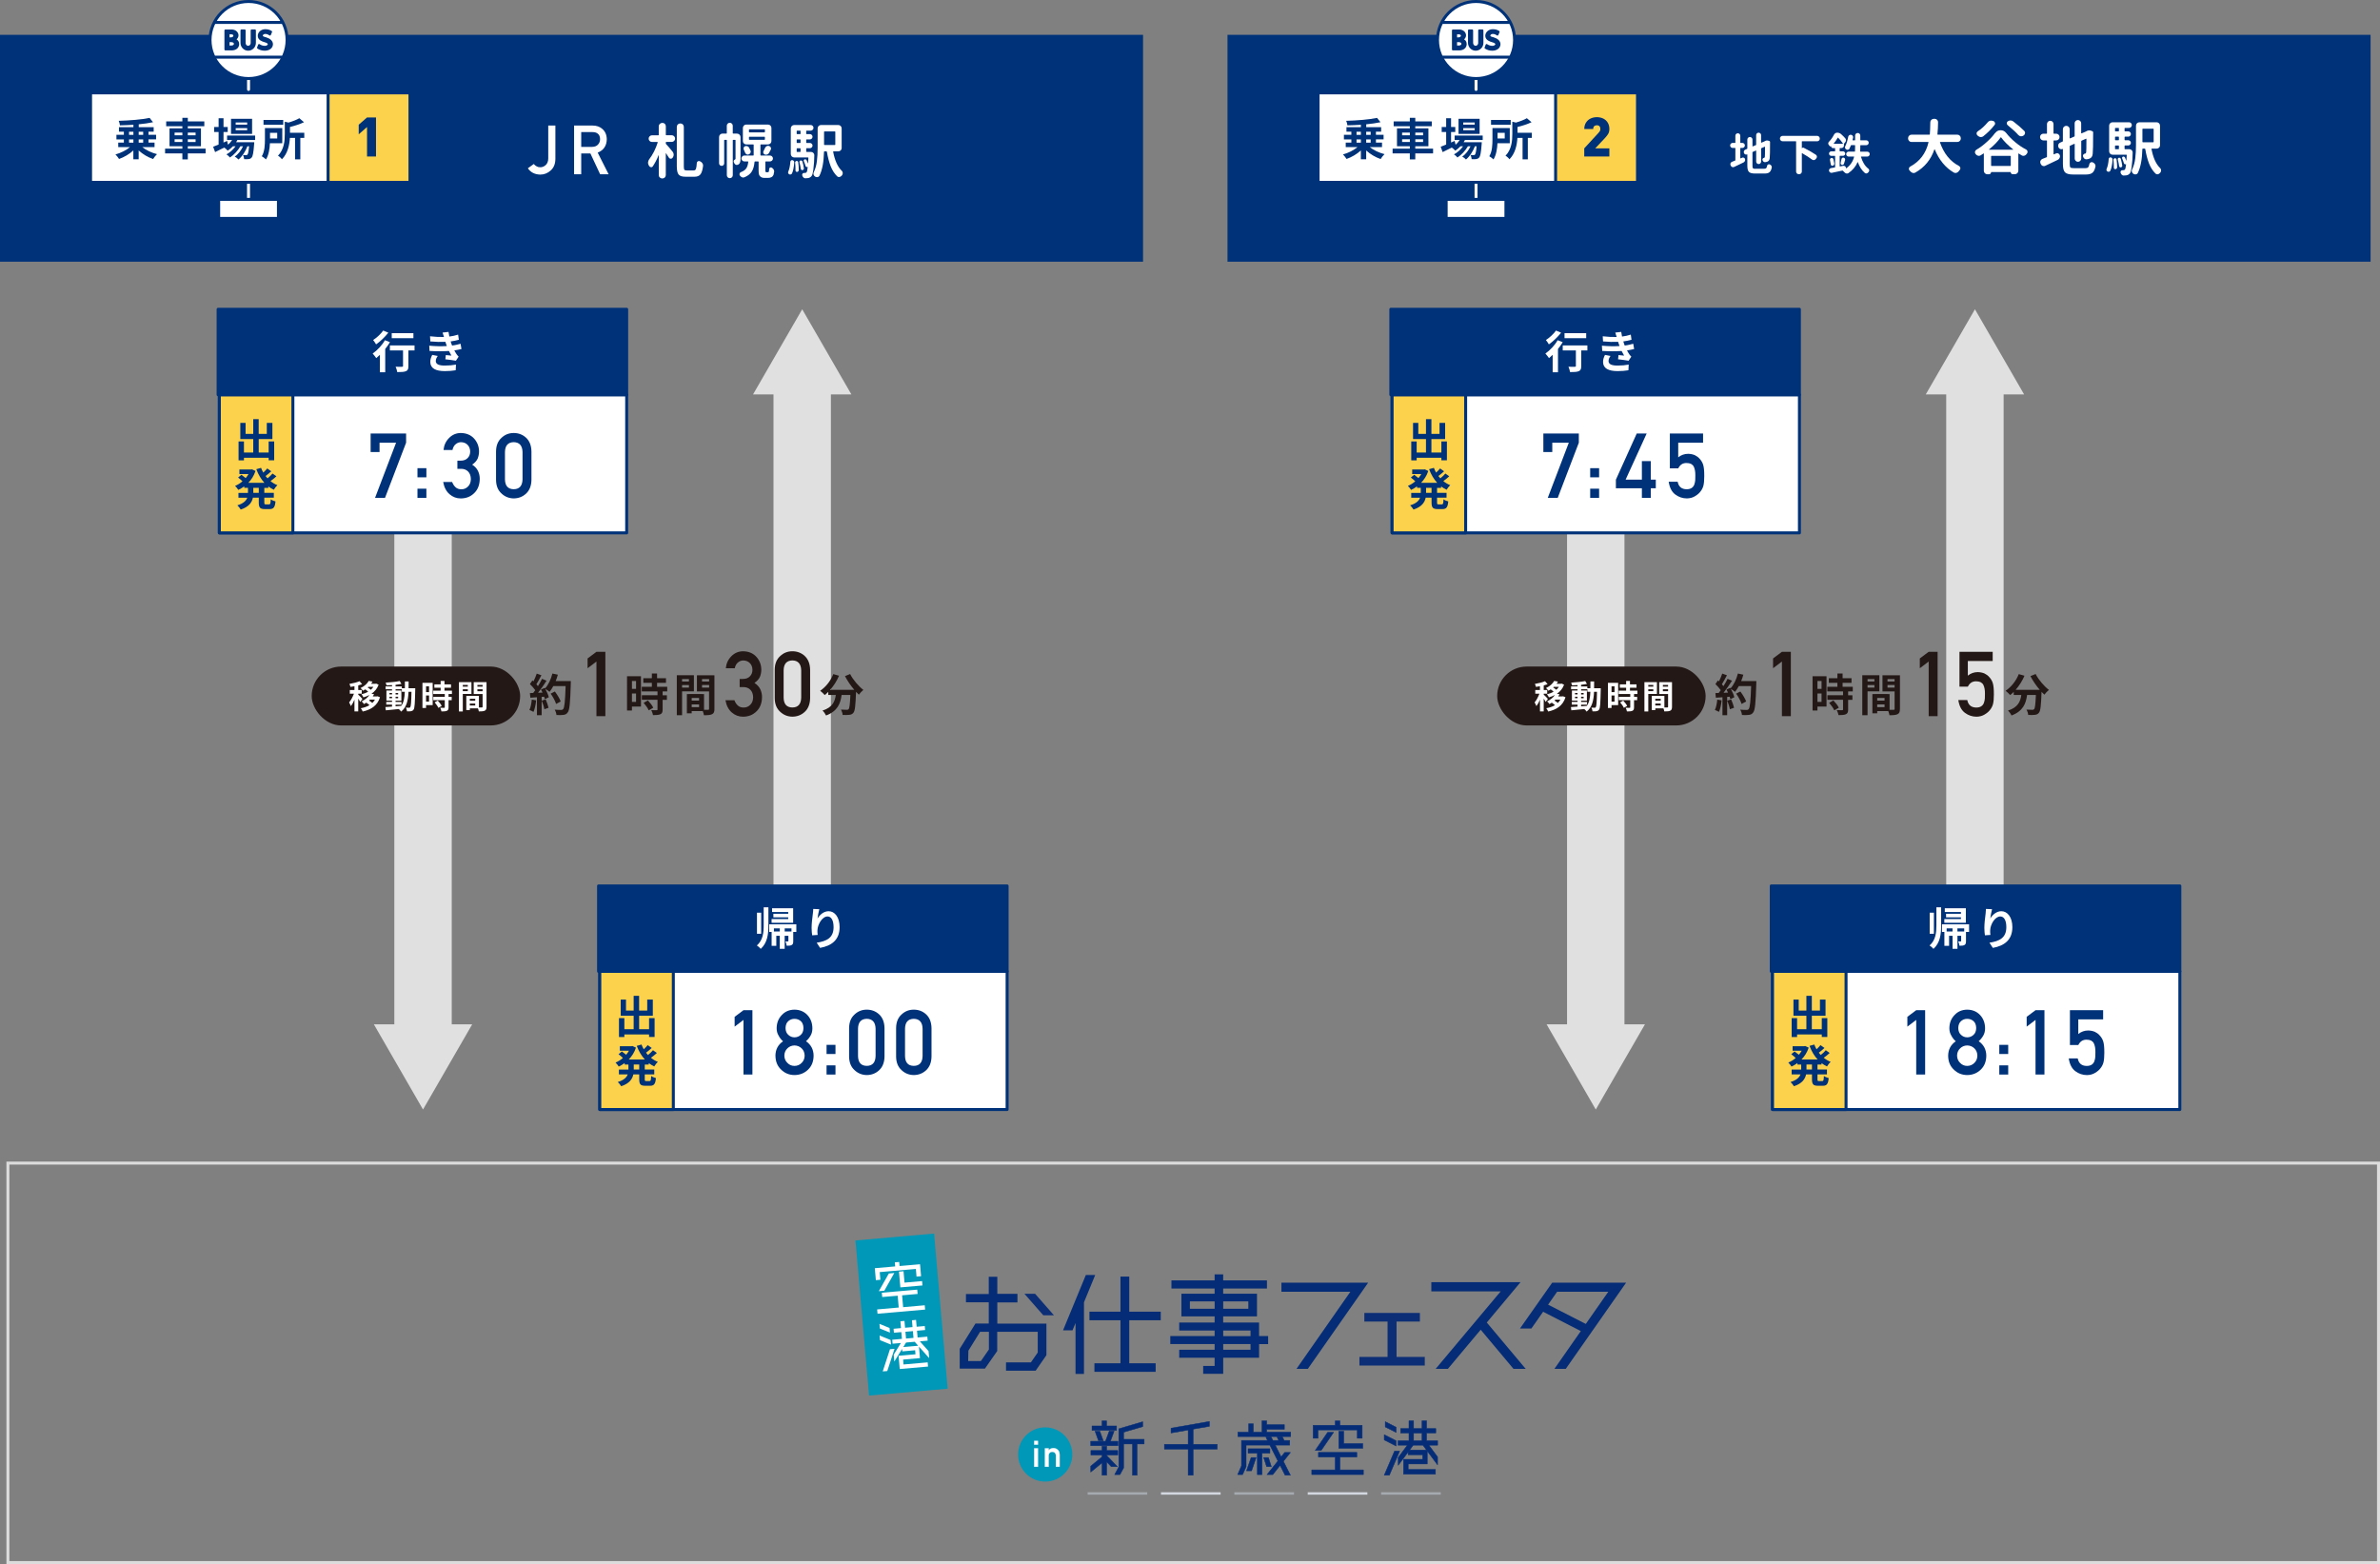 <?xml version="1.0" encoding="UTF-8"?>
<svg id="_レイヤー_2" data-name="レイヤー 2" xmlns="http://www.w3.org/2000/svg" viewBox="0 0 800.5 526.1">
  <rect x="0" y="0" width="800.5" height="526.1" fill="#808080" stroke="none"/>
  <defs>
    <style>
      .cls-1 {
        fill: #fcd24d;
      }

      .cls-1, .cls-2, .cls-3, .cls-4, .cls-5, .cls-6, .cls-7, .cls-8 {
        stroke-linecap: round;
        stroke-linejoin: round;
      }

      .cls-1, .cls-2, .cls-3, .cls-5, .cls-6 {
        stroke: #003279;
      }

      .cls-2, .cls-9, .cls-8 {
        fill: #fff;
      }

      .cls-3, .cls-6, .cls-10 {
        fill: #003279;
      }

      .cls-4, .cls-5, .cls-11, .cls-12, .cls-13 {
        fill: none;
      }

      .cls-4, .cls-8 {
        stroke: #fff;
      }

      .cls-6 {
        stroke-width: .65px;
      }

      .cls-11 {
        stroke: #a5aab0;
      }

      .cls-11, .cls-12 {
        stroke-width: .82px;
      }

      .cls-11, .cls-12, .cls-13 {
        stroke-miterlimit: 10;
      }

      .cls-12 {
        stroke: #d2d7e0;
      }

      .cls-7 {
        stroke: #052c76;
        stroke-width: .15px;
      }

      .cls-7, .cls-14 {
        fill: #052c76;
      }

      .cls-15 {
        fill: #0098b8;
      }

      .cls-16 {
        fill: #e0e0e0;
      }

      .cls-17 {
        fill: #231815;
      }

      .cls-18 {
        fill: #0c2e77;
      }

      .cls-8 {
        stroke-width: .08px;
      }

      .cls-13 {
        stroke: #dcdcdc;
      }
    </style>
  </defs>
  <g id="contents">
    <g>
      <g>
        <rect class="cls-10" x="154.07" y="-142.36" width="76.32" height="384.47" transform="translate(242.1 -142.36) rotate(90)"/>
        <g>
          <path class="cls-9" d="M179.55,55.16c.22,.31,.52,.56,.87,.75,.36,.23,.77,.35,1.25,.35,.64,.02,1.25-.21,1.82-.69,.28-.23,.5-.54,.66-.92,.17-.37,.25-.83,.25-1.38v-11.05h2.4v11.29c-.03,1.65-.55,2.92-1.56,3.82-1.01,.92-2.18,1.39-3.51,1.4-1.85-.04-3.25-.75-4.19-2.12l2-1.45Z"/>
          <path class="cls-9" d="M193.09,42.23h6.2c1.32,0,2.4,.36,3.23,1.08,1,.82,1.53,1.98,1.57,3.49-.03,2.22-1.05,3.74-3.06,4.54l3.67,7.27h-2.85l-3.28-7h-3.08v7h-2.4v-16.37Zm2.4,7.18h3.64c.9-.01,1.58-.29,2.03-.81,.44-.49,.67-1.09,.67-1.8-.01-.86-.28-1.48-.8-1.86-.41-.34-1-.51-1.77-.51h-3.77v4.98Z"/>
        </g>
        <g>
          <path class="cls-9" d="M222.8,41.33c.33,0,.6,.11,.82,.33,.22,.22,.33,.5,.33,.82v2.85c0,.1,.05,.16,.16,.16h1.82c.31,0,.58,.11,.8,.33,.22,.22,.33,.49,.33,.8s-.11,.58-.33,.79c-.22,.21-.49,.32-.8,.32h-1.82c-.1,0-.16,.05-.16,.16v.37c0,.09,.03,.17,.1,.23,.53,.55,1.28,1.41,2.23,2.6,.21,.27,.31,.59,.31,.94s-.1,.64-.29,.92l-.1,.14c-.14,.2-.33,.29-.57,.29h-.06c-.26-.01-.46-.14-.61-.37-.29-.47-.6-.96-.94-1.46-.01-.01-.03-.02-.05,0-.02,0-.03,.02-.03,.03v7.29c0,.33-.11,.6-.33,.82-.22,.22-.5,.33-.82,.33h-.06c-.31,0-.58-.11-.81-.33-.23-.22-.34-.5-.34-.82v-6.66s0-.02-.02-.03c-.01,0-.03,0-.04,.03-.62,1.5-1.28,2.75-1.97,3.77-.13,.18-.3,.27-.51,.27-.04,0-.07,0-.1-.02-.26-.03-.46-.16-.59-.39-.05-.1-.11-.21-.18-.31-.14-.26-.21-.53-.21-.82,0-.04,0-.08,.02-.14,.03-.34,.14-.64,.33-.92,1.26-1.65,2.23-3.57,2.91-5.74,.01-.04,0-.07-.02-.11-.03-.03-.06-.05-.1-.05h-1.8c-.31,0-.58-.11-.8-.32-.22-.21-.33-.48-.33-.79s.11-.58,.33-.8,.49-.33,.8-.33h2.13c.09,0,.14-.05,.14-.16v-2.85c0-.33,.11-.6,.34-.82,.23-.22,.5-.33,.81-.33h.06Zm8.14,16h2.4c.35,0,.6-.17,.73-.52,.14-.34,.24-1.02,.3-2.02,.03-.25,.15-.43,.37-.55,.12-.05,.23-.08,.35-.08,.1,0,.21,.03,.33,.08,.03,.01,.05,.03,.08,.04,.31,.14,.56,.36,.74,.64,.16,.22,.23,.46,.23,.72v.16c-.16,1.35-.45,2.3-.87,2.84-.42,.54-1.11,.81-2.06,.81h-2.91c-1.17,0-1.96-.24-2.37-.73s-.62-1.41-.62-2.76v-13.28c0-.33,.11-.6,.33-.82s.49-.33,.82-.33h.06c.33,0,.6,.11,.82,.33,.22,.22,.33,.5,.33,.82v13.3c0,.59,.06,.96,.17,1.11,.11,.16,.36,.23,.75,.23Z"/>
          <path class="cls-9" d="M247.92,44.95c.31,0,.58,.11,.81,.34,.23,.23,.34,.5,.34,.81v7.34c0,.87-.17,1.45-.51,1.74-.16,.13-.33,.22-.53,.27-.08,.03-.16,.04-.23,.04-.18,0-.35-.06-.51-.2-.22-.2-.38-.44-.47-.74-.01-.05-.03-.1-.04-.16-.01-.05-.02-.1-.02-.16,0-.23,.19-.46,.57-.68,.04-.01,.06-.07,.06-.18v-6.19c0-.09-.05-.14-.16-.14h-.62c-.09,0-.14,.05-.14,.14v11.76c0,.27-.1,.51-.29,.7s-.43,.29-.71,.29-.52-.1-.71-.29-.29-.43-.29-.7v-11.76c0-.09-.05-.14-.14-.14h-.59c-.1,0-.16,.05-.16,.14v7.75c0,.23-.08,.44-.24,.61-.16,.17-.36,.25-.61,.25s-.45-.08-.62-.25c-.17-.17-.25-.37-.25-.61v-8.85c0-.31,.11-.58,.34-.81s.5-.34,.81-.34h1.31c.09,0,.14-.05,.14-.14v-2.5c0-.27,.1-.51,.29-.7s.43-.29,.71-.29,.52,.1,.71,.29,.29,.43,.29,.7v2.5c0,.09,.05,.14,.14,.14h1.31Zm9.82,12.99h.41c.17,0,.27-.01,.31-.04,.08-.06,.14-.21,.2-.45,.01-.13,.03-.33,.04-.61,.01-.21,.11-.36,.29-.46,.18-.1,.36-.09,.55,0,.27,.14,.49,.34,.64,.59,.13,.21,.2,.42,.2,.64v.16c-.07,.49-.14,.84-.21,1.04-.16,.36-.4,.63-.74,.8-.3,.16-.69,.23-1.17,.23h-1.13c-.64,0-1.12-.17-1.45-.51-.2-.17-.33-.4-.41-.69s-.12-.75-.12-1.36v-2.81c0-.1-.05-.16-.14-.16h-1.07c-.09,0-.14,.05-.16,.16-.12,1.33-.42,2.4-.91,3.21s-1.31,1.46-2.45,1.94c-.14,.06-.29,.1-.43,.1s-.29-.03-.43-.1c-.29-.1-.52-.29-.7-.57-.09-.14-.14-.29-.14-.43,0-.08,.01-.16,.04-.23,.06-.25,.21-.41,.45-.49,.85-.33,1.45-.75,1.8-1.29,.35-.53,.57-1.25,.66-2.15,.01-.1-.03-.16-.12-.16h-1.19c-.27,0-.51-.1-.7-.29s-.29-.43-.29-.7,.1-.51,.29-.7,.43-.29,.7-.29h2.99c.09,0,.14-.05,.14-.16v-3.42c0-.1-.05-.16-.14-.16h-2.34c-.33,0-.6-.11-.82-.33-.22-.22-.33-.49-.33-.82v-4.38c0-.31,.11-.58,.33-.81,.22-.23,.49-.34,.82-.34h7.3c.33,0,.6,.11,.82,.34,.22,.23,.33,.5,.33,.81v4.38c0,.33-.11,.6-.33,.82s-.5,.33-.82,.33h-2.4c-.09,0-.14,.05-.14,.16v3.42c0,.1,.05,.16,.14,.16h3.07c.27,0,.51,.1,.7,.29s.29,.43,.29,.7-.1,.51-.29,.7-.43,.29-.7,.29h-1.41c-.09,0-.14,.05-.14,.16v2.87c0,.26,.03,.42,.08,.47,.05,.08,.13,.12,.23,.12Zm-7.58-7.64c-.05-.12-.08-.23-.08-.35,0-.1,.02-.21,.06-.31,.09-.23,.25-.39,.49-.47,.12-.04,.24-.06,.37-.06s.26,.03,.39,.08c.26,.09,.45,.25,.57,.49,.17,.33,.33,.64,.47,.96,.05,.13,.08,.25,.08,.37,0,.13-.03,.26-.1,.39-.12,.26-.31,.44-.57,.53-.12,.05-.23,.08-.33,.08-.13,0-.26-.03-.39-.1-.25-.12-.42-.31-.51-.57-.13-.33-.28-.67-.45-1.04Zm1.91-6.8c-.1,0-.16,.05-.16,.16v.7c0,.1,.05,.16,.16,.16h5.04c.1,0,.16-.05,.16-.16v-.7c0-.1-.05-.16-.16-.16h-5.04Zm0,2.5c-.1,0-.16,.05-.16,.16v.7c0,.1,.05,.16,.16,.16h5.04c.1,0,.16-.05,.16-.16v-.7c0-.1-.05-.16-.16-.16h-5.04Zm6.56,5.49c-.14,.23-.35,.4-.61,.49-.13,.04-.26,.06-.39,.06s-.26-.02-.39-.06c-.22-.08-.38-.23-.47-.47-.04-.09-.06-.19-.06-.29,0-.13,.03-.25,.1-.37,.18-.36,.35-.73,.51-1.09,.12-.27,.31-.48,.57-.61,.16-.06,.31-.1,.47-.1,.12,0,.23,.02,.33,.06,.27,.08,.46,.25,.57,.51,.05,.12,.08,.23,.08,.35,0,.13-.04,.27-.12,.41-.21,.4-.4,.77-.59,1.11Z"/>
          <path class="cls-9" d="M266.38,58.34c-.09,.18-.23,.3-.42,.34-.19,.05-.37,.02-.54-.07-.17-.09-.28-.23-.33-.41-.01-.06-.02-.14-.02-.21,0-.1,.03-.21,.08-.31,.35-.79,.58-1.88,.68-3.26,.01-.18,.09-.33,.22-.44,.14-.11,.3-.15,.48-.11,.18,.03,.33,.12,.45,.27s.17,.33,.16,.51c-.13,1.67-.38,2.9-.76,3.69Zm4.79-7.38c0,.09,.05,.14,.16,.14h1.45c.31,0,.58,.12,.8,.35,.21,.21,.31,.46,.31,.74,0,1.55-.12,3.22-.35,5.02-.14,1.04-.33,1.71-.57,1.99-.3,.39-.7,.62-1.19,.7-.21,.04-.49,.06-.84,.06,0,.01,0,.02-.02,.02-.26,0-.49-.09-.68-.27-.21-.2-.35-.43-.41-.7-.07-.21-.03-.4,.1-.58,.13-.18,.31-.26,.53-.26h.29c.25,0,.42-.08,.53-.23,.16-.2,.29-.77,.39-1.74,0-.01,0-.03-.02-.04-.01-.01-.03-.01-.04,0-.14,.05-.28,.04-.42-.03-.14-.07-.22-.19-.26-.34-.13-.48-.32-1-.57-1.56-.05-.12-.05-.24,0-.36,.05-.12,.14-.21,.25-.26,.14-.04,.28-.03,.41,.03,.13,.06,.23,.15,.29,.28,.17,.38,.31,.72,.41,1.02,.01,.01,.03,.02,.04,.02s.02,0,.02-.02c.04-.55,.08-1.16,.12-1.84,0-.09-.05-.14-.16-.14h-4.61c-.33,0-.6-.11-.82-.34-.22-.23-.33-.5-.33-.81v-8.61c0-.33,.11-.6,.33-.82s.49-.33,.82-.33h5.53c.26,0,.48,.09,.67,.27,.19,.18,.28,.41,.28,.67s-.09,.5-.28,.68-.41,.28-.67,.28h-1.33c-.1,0-.16,.05-.16,.14v.88c0,.09,.05,.14,.16,.14h1.07c.25,0,.46,.09,.63,.26s.26,.39,.26,.63-.09,.46-.26,.63-.39,.26-.63,.26h-1.07c-.1,0-.16,.05-.16,.16v.88c0,.1,.05,.16,.16,.16h1.07c.25,0,.46,.09,.63,.26s.26,.38,.26,.62-.09,.45-.26,.62-.39,.26-.63,.26h-1.07c-.1,0-.16,.05-.16,.14v.96Zm-3.73,3.75c-.01-.14,.03-.27,.12-.38,.09-.11,.21-.17,.35-.19,.14-.01,.27,.02,.38,.11,.11,.08,.17,.2,.19,.34,.12,.89,.18,1.73,.18,2.52v.1c0,.16-.06,.29-.17,.41-.11,.12-.24,.19-.4,.21-.14,.01-.27-.03-.37-.13-.1-.1-.16-.22-.16-.36v-.37c0-.72-.04-1.47-.12-2.27Zm1.82-10.62c0-.09-.05-.14-.16-.14h-.98c-.1,0-.16,.05-.16,.14v.88c0,.09,.05,.14,.16,.14h.98c.1,0,.16-.05,.16-.14v-.88Zm-.16,4c.1,0,.16-.05,.16-.16v-.88c0-.1-.05-.16-.16-.16h-.98c-.1,0-.16,.05-.16,.16v.88c0,.1,.05,.16,.16,.16h.98Zm-.98,1.78c-.1,0-.16,.05-.16,.14v.96c0,.09,.05,.14,.16,.14h.98c.1,0,.16-.05,.16-.14v-.96c0-.09-.05-.14-.16-.14h-.98Zm.78,4.69c-.04-.13-.02-.25,.06-.37s.18-.19,.31-.21c.14-.03,.28,0,.4,.08,.12,.08,.21,.19,.24,.33,.21,.72,.36,1.45,.47,2.19,.03,.16,0,.3-.1,.42-.09,.12-.21,.2-.37,.22-.14,.03-.27,0-.38-.1-.11-.09-.17-.21-.19-.35-.09-.65-.24-1.39-.45-2.21Zm14.2-4.8c0,.33-.11,.6-.33,.82s-.5,.33-.82,.33h-1.6c-.09,0-.13,.05-.12,.16,.56,2.92,1.51,5.03,2.85,6.33,.25,.23,.37,.52,.37,.86,0,.26-.08,.49-.25,.7-.04,.04-.07,.08-.1,.12-.21,.25-.46,.4-.74,.45-.07,.01-.12,.02-.18,.02-.22,0-.42-.08-.61-.25-.91-.89-1.63-2.01-2.17-3.37-.53-1.36-.96-2.98-1.27-4.85-.03-.1-.08-.16-.18-.16h-.64c-.1,0-.16,.05-.16,.16-.08,3.44-.59,6.11-1.52,8.01-.13,.26-.35,.42-.64,.47-.08,.01-.16,.02-.23,.02-.21,0-.41-.06-.61-.18-.25-.16-.42-.38-.51-.66-.03-.12-.04-.23-.04-.33,0-.18,.04-.35,.12-.51,.52-1.09,.87-2.32,1.04-3.67,.17-1.35,.25-2.86,.25-4.51v-6.52c0-.33,.11-.6,.33-.82s.49-.33,.82-.33h5.78c.33,0,.6,.11,.82,.33,.22,.22,.33,.5,.33,.82v6.58Zm-2.15-5.39c0-.1-.05-.16-.16-.16h-3.46c-.1,0-.16,.05-.16,.16v4.24c0,.1,.05,.16,.16,.16h3.46c.1,0,.16-.05,.16-.16v-4.24Z"/>
        </g>
        <g>
          <path class="cls-4" d="M83.6,26.42v3.66"/>
          <path class="cls-4" d="M83.59,61.33v5.74"/>
          <rect class="cls-2" x="73.55" y="67.07" width="20.1" height="6.39"/>
          <rect class="cls-2" x="30.46" y="31.25" width="107.43" height="30.08"/>
          <rect class="cls-1" x="110.35" y="31.25" width="27.54" height="30.08"/>
          <circle class="cls-2" cx="83.6" cy="13.46" r="12.96"/>
          <path class="cls-5" d="M72.46,7.54h22.28"/>
          <path class="cls-5" d="M72.46,19.23h22.28"/>
          <g>
            <path class="cls-6" d="M80.11,14.76c0-.77-.44-1.18-1.14-1.46,.51-.36,.93-.77,.93-1.39,0-.84-.75-1.67-2.02-1.67h-2.07v6.39h2.06c1.32,0,2.25-.66,2.25-1.86Zm-3.23,.87v-1.78h.9c.73,0,1.22,.38,1.22,.89s-.51,.89-1.14,.89h-.98Zm0-2.74v-1.66h.96c.58,0,.97,.34,.98,.76,.02,.46-.47,.9-1.11,.9h-.83Z"/>
            <path class="cls-6" d="M84.64,10.23v4.2c0,.73-.51,1.29-1.18,1.29s-1.18-.56-1.18-1.29v-4.2h-1.07v4.2c0,1.27,1.02,2.3,2.26,2.3s2.27-1.03,2.27-2.3v-4.2h-1.09Z"/>
            <path class="cls-6" d="M89.41,12.86c-.59-.18-1.34-.28-1.34-.86,0-.49,.51-.91,1.15-.91,.5,0,.99,.14,1.57,.55l.4-.95c-.57-.37-1.16-.54-1.97-.54-1.24,0-2.2,.88-2.2,1.9,0,1.19,1.28,1.6,2.03,1.82,.9,.27,1.35,.55,1.35,1,0,.47-.64,.88-1.26,.88s-1.33-.16-2-.62l-.36,.94c.63,.41,1.34,.66,2.26,.66,1.39,0,2.44-.74,2.44-1.87,0-.9-.82-1.63-2.07-2Z"/>
          </g>
        </g>
        <g>
          <path class="cls-10" d="M47.88,49.5c1.26,1.02,3.13,1.9,4.93,2.35-.44,.39-1.02,1.14-1.31,1.64-1.74-.58-3.49-1.62-4.86-2.88v2.97h-1.79v-2.97c-1.35,1.24-3.1,2.26-4.81,2.86-.27-.45-.82-1.14-1.21-1.52,1.77-.48,3.63-1.41,4.88-2.46h-3.94v-1.52h1.89v-1.08h-2.5v-1.54h2.5v-1.05h-1.65v-1.52h4.86v-.81c-1.54,.1-3.09,.16-4.54,.19-.03-.44-.22-1.12-.4-1.52,3.66-.1,7.83-.44,10.38-.99l1.16,1.46c-1.41,.3-3.06,.54-4.8,.7v.96h5.02v1.52h-1.75v1.05h2.56v1.54h-2.56v1.08h2.04v1.52h-4.08Zm-4.48-4.14h1.47v-1.05h-1.47v1.05Zm0,2.62h1.47v-1.08h-1.47v1.08Zm3.25-3.67v1.05h1.51v-1.05h-1.51Zm1.51,2.59h-1.51v1.08h1.51v-1.08Z"/>
          <path class="cls-10" d="M69.15,51.6h-5.98v2.02h-1.83v-2.02h-5.81v-1.6h5.81v-.81h-4.32v-6.01h4.32v-.72h-5.44v-1.62h5.44v-1.21h1.83v1.21h5.55v1.62h-5.55v.72h4.42v6.01h-4.42v.81h5.98v1.6Zm-10.42-6.09h2.61v-.91h-2.61v.91Zm2.61,2.25v-.92h-2.61v.92h2.61Zm1.83-3.16v.91h2.62v-.91h-2.62Zm2.62,2.25h-2.62v.92h2.62v-.92Z"/>
          <path class="cls-10" d="M79.84,47.11c-.12,.24-.27,.48-.42,.72h6.09s-.02,.4-.03,.61c-.21,2.92-.45,4.12-.85,4.56-.28,.34-.61,.46-.99,.51-.35,.04-.92,.06-1.52,.03-.03-.42-.18-1.02-.4-1.4,.48,.04,.87,.04,1.06,.04,.21,0,.33-.03,.45-.17,.21-.23,.39-.99,.56-2.8h-.58c-.62,1.68-1.79,3.49-3,4.44-.3-.34-.81-.75-1.26-.99,1.14-.72,2.15-2.05,2.79-3.45h-.89c-.81,1.44-2.21,2.94-3.51,3.76-.29-.34-.75-.79-1.17-1.05,1.11-.56,2.26-1.6,3.06-2.71h-.89c-.56,.58-1.14,1.08-1.75,1.47-.23-.29-.79-.81-1.17-1.05-1.08,.54-2.16,1.08-3.07,1.53l-.66-1.8c.51-.2,1.14-.45,1.84-.73v-4.23h-1.5v-1.68h1.5v-2.95h1.65v2.95h1.41v1.68h-1.41v3.54l1.2-.53,.31,1.28c.54-.47,1-1.01,1.38-1.59h-1.69v-1.5h9.43v1.5h-5.97Zm4.95-2.07h-7.09v-5.07h7.09v5.07Zm-1.65-3.84h-3.87v.72h3.87v-.72Zm0,1.89h-3.87v.72h3.87v-.72Z"/>
          <path class="cls-10" d="M90.79,48.18c-.09,1.83-.4,3.98-1.33,5.44-.29-.3-1.02-.85-1.41-1.06,.99-1.6,1.06-3.94,1.06-5.67v-3.81h5.83v5.1h-4.15Zm4.47-6.22h-6.63v-1.62h6.63v1.62Zm-4.44,2.71v1.9h2.42v-1.9h-2.42Zm11.52,1.71h-1.33v7.23h-1.77v-7.23h-1.74c-.13,2.29-.69,5.21-2.68,7.2-.24-.38-.9-.99-1.32-1.2,2.08-2.12,2.29-5.08,2.29-7.3v-4.14l1.23,.29c1.4-.41,2.79-.94,3.66-1.47l1.57,1.35c-1.38,.66-3.1,1.21-4.72,1.6v1.95h4.81v1.73Z"/>
        </g>
        <path class="cls-10" d="M126.47,52.63h-3.02v-9.9l-2.8,2.44v-3.23l2.8-2.43h3.02v13.12Z"/>
      </g>
      <rect class="cls-13" x="334.15" y="59.75" width="134.37" height="797.34" transform="translate(859.75 57.08) rotate(90)"/>
      <rect class="cls-10" x="566.94" y="-142.36" width="76.32" height="384.47" transform="translate(654.97 -555.23) rotate(90)"/>
      <g>
        <path class="cls-9" d="M659.51,46.6c0,.31-.11,.58-.34,.81-.23,.23-.5,.34-.81,.34h-5.74s-.07,.01-.09,.04c-.02,.03-.03,.06-.03,.1,1.3,3.75,3.43,6.39,6.39,7.93,.25,.13,.4,.33,.45,.61,.01,.05,.02,.11,.02,.18,0,.2-.07,.38-.2,.55-.05,.07-.11,.13-.18,.2-.05,.08-.11,.16-.18,.25-.2,.26-.45,.44-.76,.53-.1,.03-.21,.04-.33,.04-.18,0-.36-.05-.55-.14-2.81-1.63-4.95-4.23-6.43-7.81-.01-.03-.03-.04-.06-.04s-.04,.01-.04,.04c-1.15,3.44-3.29,6.05-6.43,7.83-.18,.09-.37,.14-.57,.14-.1,0-.21-.01-.31-.04-.31-.09-.57-.27-.78-.53-.09-.1-.18-.2-.27-.29-.16-.17-.23-.36-.23-.57,0-.04,0-.08,.02-.12,.03-.26,.16-.46,.39-.59,3.25-1.74,5.32-4.47,6.19-8.16,.03-.09,0-.14-.1-.14h-5.61c-.31,0-.58-.11-.81-.34-.23-.23-.34-.5-.34-.81v-.16c0-.31,.11-.58,.34-.81,.23-.23,.5-.34,.81-.34h6c.09,0,.14-.05,.16-.14,.08-.82,.13-2.17,.16-4.04,.01-.33,.13-.6,.36-.82,.23-.22,.5-.33,.81-.33h.31c.31,0,.58,.11,.8,.33,.22,.22,.33,.48,.33,.78,0,1.26-.07,2.62-.21,4.08-.01,.09,.03,.14,.12,.14h6.58c.31,0,.58,.11,.81,.34,.23,.23,.34,.5,.34,.81v.16Z"/>
        <path class="cls-9" d="M671.05,44.77c.47-.64,1.07-.96,1.8-.96h.08c.74,0,1.35,.31,1.84,.92,.91,1.16,1.96,2.22,3.14,3.18,1.16,.96,2.34,1.75,3.54,2.36,.26,.13,.42,.33,.47,.61,.03,.08,.04,.15,.04,.21,0,.2-.07,.38-.2,.55-.05,.08-.1,.15-.16,.21-.2,.27-.44,.45-.74,.53-.1,.03-.21,.04-.31,.04-.2,0-.38-.05-.57-.16-.35-.21-.68-.42-1-.62-.03-.01-.05-.01-.08,0-.03,.01-.04,.04-.04,.08v5.72c0,.31-.11,.58-.34,.81-.23,.23-.5,.34-.81,.34h-.76c-.18,0-.33-.06-.46-.19-.12-.12-.19-.28-.19-.46,0-.05-.03-.08-.08-.08h-6.45c-.05,0-.08,.03-.08,.08,0,.18-.07,.34-.2,.47-.13,.13-.29,.2-.47,.2h-.61c-.31,0-.58-.11-.81-.34-.23-.23-.34-.5-.34-.81v-5.76s-.01-.06-.04-.08c-.03-.01-.05-.01-.08,0-.3,.22-.62,.44-.98,.64-.18,.1-.37,.16-.57,.16-.1,0-.2-.01-.29-.04-.31-.08-.57-.25-.76-.51-.03-.03-.05-.05-.06-.08-.14-.17-.21-.36-.21-.59,0-.05,0-.11,.02-.18,.05-.29,.2-.5,.45-.64,1.24-.73,2.43-1.62,3.57-2.68,1.11-.99,2.01-1.97,2.71-2.95Zm-2.56-3.57c.21-.27,.47-.46,.78-.57,.16-.04,.31-.06,.47-.06,.17,0,.34,.03,.51,.08l.18,.06c.29,.1,.47,.29,.55,.57,.04,.09,.06,.18,.06,.27,0,.17-.06,.33-.18,.49-.53,.69-1.14,1.37-1.82,2.05-.68,.66-1.34,1.25-1.99,1.76-.23,.17-.49,.25-.76,.25h-.14c-.33-.03-.61-.16-.86-.39-.07-.06-.14-.12-.21-.18-.18-.17-.27-.38-.27-.62,0-.3,.12-.53,.35-.7,.61-.4,1.22-.87,1.82-1.41,.57-.53,1.08-1.07,1.52-1.6Zm.51,9.06s-.03,.03-.02,.06c.01,.03,.03,.04,.06,.04h8.05s.03,0,.04-.03,0-.04-.02-.07c-1.75-1.39-3.09-2.74-4.04-4.04-.05-.08-.1-.08-.16,0-.94,1.34-2.24,2.69-3.91,4.04Zm.7,5.43c0,.09,.05,.14,.16,.14h6.29c.1,0,.16-.05,.16-.14v-3.12c0-.09-.05-.14-.16-.14h-6.29c-.1,0-.16,.05-.16,.14v3.12Zm11.15-11.66c.18,.2,.27,.42,.27,.66,0,.04,0,.08-.02,.14-.04,.3-.18,.54-.43,.72l-.14,.08c-.21,.14-.44,.21-.68,.21h-.18c-.33-.05-.6-.2-.82-.43-.4-.46-.89-.95-1.46-1.48-.7-.64-1.41-1.24-2.11-1.82-.21-.16-.31-.37-.31-.64s.12-.51,.35-.66c.27-.2,.57-.29,.9-.29h.04c.34,.01,.64,.12,.9,.33,1.56,1.2,2.79,2.26,3.69,3.18Z"/>
        <path class="cls-9" d="M690.86,47.25c-.1,0-.16,.05-.16,.14v4.43s.02,.07,.05,.09,.06,.02,.09,0c.3-.13,.54-.23,.72-.31,.12-.05,.23-.08,.35-.08,.14,0,.28,.04,.41,.12,.26,.12,.42,.31,.49,.59,.04,.12,.06,.23,.06,.35,0,.18-.05,.36-.14,.55-.13,.29-.34,.5-.62,.64-1.07,.52-2.47,1.19-4.22,2.01-.14,.07-.29,.1-.45,.1-.14,0-.28-.03-.41-.08-.29-.12-.49-.32-.61-.61l-.12-.25c-.05-.14-.08-.29-.08-.43s.03-.29,.1-.45c.13-.29,.34-.49,.64-.61,.42-.16,.88-.34,1.39-.55,.09-.03,.14-.09,.14-.2v-5.33c0-.09-.05-.14-.16-.14h-1.05c-.31,0-.58-.11-.8-.33-.22-.22-.33-.49-.33-.8s.11-.58,.33-.8c.22-.22,.49-.33,.8-.33h1.05c.1,0,.16-.05,.16-.14v-3.09c0-.31,.11-.58,.32-.79s.48-.32,.78-.32,.57,.11,.78,.32,.32,.48,.32,.79v3.09c0,.09,.05,.14,.16,.14h.74c.31,0,.58,.11,.8,.33,.22,.22,.33,.49,.33,.8s-.11,.58-.33,.8c-.22,.22-.49,.33-.8,.33h-.74Zm6.68,9.32h3.85c.44,0,.75-.09,.94-.28,.18-.19,.32-.55,.41-1.08,.05-.26,.19-.45,.41-.57,.13-.06,.26-.1,.39-.1,.1,0,.21,.02,.33,.06,.31,.13,.56,.33,.74,.59,.13,.21,.2,.42,.2,.64,0,.07,0,.14-.02,.21-.2,.98-.53,1.66-1,2.06-.47,.4-1.2,.6-2.21,.6h-4.26c-1.35,0-2.27-.24-2.75-.72-.48-.48-.72-1.41-.72-2.79v-5s-.01-.05-.04-.07-.05-.02-.08,0c-.13,.05-.27,.08-.41,.08-.13,0-.26-.03-.39-.08-.26-.1-.45-.29-.57-.55l-.04-.1c-.05-.16-.08-.31-.08-.45s.03-.29,.08-.43c.12-.3,.33-.51,.62-.62l.76-.33c.09-.04,.14-.1,.14-.2v-3.98c0-.31,.11-.58,.33-.8,.22-.22,.49-.33,.81-.33s.59,.11,.81,.33c.22,.22,.33,.49,.33,.8v3.01s.01,.05,.04,.07,.06,.02,.1,0l1.39-.59c.09-.04,.14-.1,.14-.2v-4.28c0-.3,.11-.56,.32-.77s.48-.32,.78-.32,.57,.11,.78,.32,.32,.47,.32,.77v3.32s.02,.05,.05,.07,.06,.02,.09,0l1.35-.57c.07-.04,.13-.08,.2-.12h.02c.3-.21,.62-.31,.96-.31,.2,0,.4,.03,.61,.1l.49,.18c.09,.04,.16,.1,.21,.2,.05,.09,.07,.18,.06,.27-.01,.04-.02,.07-.02,.1,0,3.89-.05,6.22-.14,6.97-.05,.83-.39,1.39-1.02,1.66-.26,.12-.61,.2-1.05,.25h-.1c-.25,0-.47-.08-.66-.25-.22-.2-.36-.44-.43-.74-.01-.05-.02-.11-.02-.18,0-.16,.05-.31,.16-.45,.14-.18,.33-.29,.57-.31,.18-.01,.3-.16,.35-.43,.05-.31,.08-1.8,.08-4.47,0-.04-.02-.07-.05-.09s-.06-.02-.09,0l-1.46,.64c-.09,.04-.14,.11-.14,.21v5.8c0,.3-.11,.56-.32,.78-.21,.22-.48,.33-.78,.33s-.57-.11-.78-.33c-.21-.22-.32-.48-.32-.78v-4.84s-.02-.07-.05-.09-.06-.02-.09,0l-1.39,.61c-.09,.04-.14,.11-.14,.21v6c0,.6,.08,.98,.24,1.13s.55,.23,1.16,.23Z"/>
        <path class="cls-9" d="M709.8,57.42c-.09,.18-.23,.3-.42,.34-.19,.05-.37,.02-.54-.07-.17-.09-.28-.23-.33-.41-.01-.06-.02-.14-.02-.21,0-.1,.03-.21,.08-.31,.35-.79,.58-1.88,.68-3.26,.01-.18,.09-.33,.22-.44,.14-.11,.3-.15,.48-.11,.18,.03,.33,.12,.45,.27s.17,.33,.16,.51c-.13,1.67-.38,2.9-.76,3.69Zm4.79-7.38c0,.09,.05,.14,.16,.14h1.45c.31,0,.58,.12,.8,.35,.21,.21,.31,.46,.31,.74,0,1.55-.12,3.22-.35,5.02-.14,1.04-.33,1.71-.57,1.99-.3,.39-.7,.62-1.19,.7-.21,.04-.49,.06-.84,.06,0,.01,0,.02-.02,.02-.26,0-.49-.09-.68-.27-.21-.2-.34-.43-.41-.7-.07-.21-.03-.4,.1-.58s.31-.26,.53-.26h.29c.25,0,.42-.08,.53-.23,.16-.2,.29-.77,.39-1.74,0-.01,0-.03-.02-.04-.01-.01-.03-.01-.04,0-.14,.05-.28,.04-.42-.03-.14-.07-.22-.19-.26-.34-.13-.48-.32-1-.57-1.56-.05-.12-.05-.24,0-.36,.05-.12,.14-.21,.25-.26,.14-.04,.28-.03,.41,.03s.23,.15,.29,.28c.17,.38,.31,.72,.41,1.02,.01,.01,.03,.02,.04,.02s.02,0,.02-.02c.04-.55,.08-1.16,.12-1.84,0-.09-.05-.14-.16-.14h-4.61c-.33,0-.6-.11-.82-.34-.22-.23-.33-.5-.33-.81v-8.61c0-.33,.11-.6,.33-.82,.22-.22,.5-.33,.82-.33h5.53c.26,0,.49,.09,.67,.27,.19,.18,.28,.41,.28,.67s-.09,.5-.28,.68c-.19,.19-.41,.28-.67,.28h-1.33c-.1,0-.16,.05-.16,.14v.88c0,.09,.05,.14,.16,.14h1.07c.25,0,.46,.09,.63,.26s.26,.39,.26,.63-.09,.46-.26,.63-.39,.26-.63,.26h-1.07c-.1,0-.16,.05-.16,.16v.88c0,.1,.05,.16,.16,.16h1.07c.25,0,.46,.09,.63,.26s.26,.38,.26,.62-.09,.45-.26,.62-.39,.26-.63,.26h-1.07c-.1,0-.16,.05-.16,.14v.96Zm-3.73,3.75c-.01-.14,.03-.27,.12-.38,.09-.11,.21-.17,.35-.19,.14-.01,.27,.02,.38,.11,.11,.08,.17,.2,.19,.34,.12,.89,.18,1.73,.18,2.52v.1c0,.16-.06,.29-.17,.41s-.24,.19-.4,.21c-.14,.01-.27-.03-.37-.13s-.16-.22-.16-.36v-.37c0-.72-.04-1.47-.12-2.27Zm1.82-10.62c0-.09-.05-.14-.16-.14h-.98c-.1,0-.16,.05-.16,.14v.88c0,.09,.05,.14,.16,.14h.98c.1,0,.16-.05,.16-.14v-.88Zm-.16,4c.1,0,.16-.05,.16-.16v-.88c0-.1-.05-.16-.16-.16h-.98c-.1,0-.16,.05-.16,.16v.88c0,.1,.05,.16,.16,.16h.98Zm-.98,1.78c-.1,0-.16,.05-.16,.14v.96c0,.09,.05,.14,.16,.14h.98c.1,0,.16-.05,.16-.14v-.96c0-.09-.05-.14-.16-.14h-.98Zm.78,4.69c-.04-.13-.02-.25,.06-.37s.18-.19,.31-.21c.14-.03,.28,0,.4,.08s.21,.19,.24,.33c.21,.72,.36,1.45,.47,2.19,.03,.16,0,.3-.1,.42-.09,.12-.21,.2-.37,.22-.14,.03-.27,0-.38-.1-.11-.09-.17-.21-.19-.35-.09-.65-.24-1.39-.45-2.21Zm14.2-4.8c0,.33-.11,.6-.33,.82-.22,.22-.5,.33-.82,.33h-1.6c-.09,0-.13,.05-.12,.16,.56,2.92,1.51,5.03,2.85,6.33,.25,.23,.37,.52,.37,.86,0,.26-.08,.49-.25,.7-.04,.04-.07,.08-.1,.12-.21,.25-.46,.4-.74,.45-.07,.01-.12,.02-.18,.02-.22,0-.42-.08-.61-.25-.91-.89-1.63-2.01-2.17-3.37-.53-1.36-.96-2.98-1.27-4.85-.03-.1-.08-.16-.18-.16h-.64c-.1,0-.16,.05-.16,.16-.08,3.44-.59,6.11-1.52,8.01-.13,.26-.34,.42-.64,.47-.08,.01-.16,.02-.23,.02-.21,0-.41-.06-.61-.18-.25-.16-.42-.38-.51-.66-.03-.12-.04-.23-.04-.33,0-.18,.04-.35,.12-.51,.52-1.09,.87-2.32,1.04-3.67,.17-1.35,.25-2.86,.25-4.51v-6.52c0-.33,.11-.6,.33-.82,.22-.22,.5-.33,.82-.33h5.78c.33,0,.6,.11,.82,.33,.22,.22,.33,.5,.33,.82v6.58Zm-2.15-5.39c0-.1-.05-.16-.16-.16h-3.46c-.1,0-.16,.05-.16,.16v4.24c0,.1,.05,.16,.16,.16h3.46c.1,0,.16-.05,.16-.16v-4.24Z"/>
      </g>
      <g>
        <path class="cls-9" d="M585.46,49.77c-.08,0-.12,.03-.12,.1v3.33s.01,.05,.04,.07c.02,.01,.05,.02,.07,0,.22-.1,.41-.18,.54-.23,.09-.04,.18-.06,.26-.06,.11,0,.21,.03,.31,.09,.2,.09,.32,.23,.37,.44,.03,.09,.04,.18,.04,.26,0,.14-.03,.27-.1,.41-.1,.21-.25,.38-.47,.48-.8,.39-1.86,.89-3.16,1.51-.11,.05-.22,.07-.34,.07-.11,0-.21-.02-.31-.06-.21-.09-.37-.24-.45-.45l-.09-.19c-.04-.11-.06-.21-.06-.32s.02-.22,.07-.34c.1-.21,.26-.37,.48-.45,.31-.12,.66-.25,1.04-.41,.07-.02,.1-.07,.1-.15v-4c0-.07-.04-.1-.12-.1h-.79c-.23,0-.43-.08-.6-.25s-.25-.37-.25-.6,.08-.43,.25-.6,.37-.25,.6-.25h.79c.08,0,.12-.03,.12-.1v-2.31c0-.23,.08-.43,.24-.59,.16-.16,.36-.24,.59-.24s.43,.08,.59,.24c.16,.16,.24,.36,.24,.59v2.31c0,.07,.04,.1,.12,.1h.56c.23,0,.43,.08,.6,.25s.25,.37,.25,.6-.08,.43-.25,.6-.37,.25-.6,.25h-.56Zm5.01,6.99h2.89c.33,0,.57-.07,.7-.21s.24-.41,.31-.81c.04-.2,.14-.34,.31-.42,.1-.05,.2-.07,.29-.07,.08,0,.16,.01,.25,.04,.23,.1,.42,.24,.56,.44,.1,.16,.15,.32,.15,.48,0,.05,0,.1-.01,.16-.15,.73-.4,1.25-.75,1.55s-.9,.45-1.66,.45h-3.19c-1.02,0-1.7-.18-2.07-.54s-.54-1.06-.54-2.09v-3.75s0-.04-.03-.05-.04-.02-.06,0c-.1,.04-.2,.06-.31,.06-.1,0-.2-.02-.29-.06-.2-.08-.34-.21-.42-.41l-.03-.07c-.04-.12-.06-.23-.06-.34s.02-.21,.06-.32c.09-.22,.24-.38,.47-.47l.57-.25c.07-.03,.1-.08,.1-.15v-2.99c0-.23,.08-.43,.25-.6s.37-.25,.61-.25,.44,.08,.61,.25,.25,.37,.25,.6v2.26s0,.04,.03,.05,.04,.02,.07,0l1.04-.44c.07-.03,.1-.08,.1-.15v-3.21c0-.22,.08-.42,.24-.58,.16-.16,.36-.24,.59-.24s.43,.08,.59,.24c.16,.16,.24,.35,.24,.58v2.49s.01,.04,.04,.05c.02,.01,.05,.02,.07,0l1.01-.42,.15-.09h.01c.22-.16,.46-.23,.72-.23,.15,0,.3,.02,.45,.07l.37,.13c.07,.03,.12,.08,.16,.15s.05,.14,.04,.21c0,.03-.01,.05-.01,.07,0,2.92-.03,4.66-.1,5.23-.04,.62-.29,1.04-.76,1.25-.2,.09-.46,.15-.79,.19h-.07c-.19,0-.35-.06-.5-.19-.17-.15-.27-.33-.32-.56,0-.04-.01-.08-.01-.13,0-.12,.04-.23,.12-.34,.11-.14,.25-.21,.42-.23,.14,0,.22-.12,.26-.32,.04-.23,.06-1.35,.06-3.35,0-.03-.01-.05-.04-.07-.03-.01-.05-.02-.07,0l-1.1,.48c-.07,.03-.1,.08-.1,.16v4.35c0,.22-.08,.42-.24,.59-.16,.17-.36,.25-.59,.25s-.42-.08-.59-.25c-.16-.17-.24-.36-.24-.59v-3.63s-.01-.05-.04-.07c-.03-.01-.05-.02-.07,0l-1.04,.45c-.07,.03-.1,.08-.1,.16v4.5c0,.45,.06,.73,.18,.85,.12,.12,.41,.18,.87,.18Z"/>
        <path class="cls-9" d="M612.08,46.65c0,.24-.09,.45-.26,.62s-.37,.25-.61,.25h-5.05c-.08,0-.12,.04-.12,.12v2.2s.03,0,.03,0c.08-.09,.18-.14,.29-.17s.23,0,.34,.05c1.7,.87,3.05,1.65,4.06,2.33,.2,.14,.31,.32,.34,.56,0,.04,.01,.08,.01,.12,0,.19-.06,.36-.19,.51l-.23,.29c-.15,.19-.34,.29-.59,.31-.03,0-.06,.01-.1,.01-.2,0-.38-.06-.54-.19-.86-.64-1.97-1.36-3.33-2.14-.02,0-.04,0-.06,0s-.03,.03-.03,.05v6.15c0,.23-.09,.44-.26,.61s-.37,.26-.61,.26h-.19c-.23,0-.44-.09-.61-.26s-.26-.37-.26-.61v-10.09c0-.08-.04-.12-.12-.12h-4.44c-.23,0-.44-.08-.61-.25s-.26-.37-.26-.62v-.07c0-.23,.08-.44,.26-.61s.37-.26,.61-.26h11.65c.23,0,.44,.09,.61,.26s.26,.37,.26,.61v.07Z"/>
        <path class="cls-9" d="M628.63,51.24c.16,.16,.24,.36,.24,.59s-.08,.42-.24,.59c-.16,.16-.35,.24-.58,.24h-2.04s-.05,0-.07,.03c-.01,.02-.02,.04,0,.07,.24,.85,.57,1.61,.98,2.29s.9,1.24,1.48,1.68c.18,.13,.27,.3,.29,.51,0,.04,.01,.07,.01,.1,0,.18-.06,.33-.18,.47l-.12,.15c-.16,.2-.35,.32-.57,.37-.05,0-.1,.01-.15,.01-.17,0-.32-.06-.47-.18-.99-.84-1.77-2.05-2.34-3.63,0,0,0-.02-.03-.02s-.03,0-.04,.02c-.64,1.49-1.67,2.72-3.08,3.69-.16,.1-.32,.15-.5,.15-.05,0-.1,0-.16-.01-.23-.04-.44-.15-.62-.34-.21-.22-.42-.42-.62-.59-.05-.05-.11-.06-.19-.04-.82,.19-1.98,.43-3.47,.73-.06,0-.12,.01-.18,.01-.16,0-.3-.04-.44-.13-.19-.13-.3-.3-.35-.51,0-.06-.01-.12-.01-.18,0-.16,.04-.3,.13-.42,.13-.19,.3-.3,.51-.34,.31-.05,.74-.12,1.29-.22,.08-.02,.12-.06,.12-.13v-3.66c0-.08-.04-.12-.12-.12h-1.17c-.21,0-.4-.07-.54-.22s-.22-.32-.22-.53,.07-.38,.22-.53,.33-.22,.54-.22h1.17c.08,0,.12-.04,.12-.12v-.86c0-.08-.04-.12-.12-.12h-.62c-.17,0-.31-.06-.42-.18s-.18-.26-.18-.42v-.03s0-.02,0-.02c0,0-.01,0-.02,0-.07,.07-.15,.1-.23,.09s-.16-.05-.22-.13c-.09-.12-.18-.23-.28-.34-.15-.16-.22-.34-.22-.56,0-.2,.07-.37,.22-.51,.67-.69,1.24-1.49,1.7-2.4,.11-.21,.26-.37,.45-.5,.19-.13,.4-.19,.64-.19,.52,0,.96,.17,1.33,.5,.55,.49,1.01,.95,1.39,1.39,.16,.19,.23,.4,.23,.64,0,.26-.09,.5-.26,.7l-.34,.41c-.05,.06-.07,.12-.07,.19v.48c0,.23-.08,.44-.25,.61s-.37,.26-.62,.26h-.45c-.08,0-.12,.04-.12,.12v.86c0,.08,.04,.12,.12,.12h1c.21,0,.38,.07,.53,.22s.22,.32,.22,.53-.07,.38-.22,.53-.32,.22-.53,.22h-1c-.08,0-.12,.04-.12,.12v3.37c0,.08,.03,.11,.1,.09,.19-.03,.55-.1,1.08-.21,.06,0,.12-.01,.18-.01,.16,0,.31,.05,.45,.15,.19,.14,.29,.32,.31,.56v.06s.03,.05,.05,.06,.05,0,.07,0c1.33-.98,2.2-2.26,2.61-3.84,0-.03,0-.05-.01-.07s-.04-.03-.07-.03h-1.76c-.22,0-.42-.08-.58-.24-.16-.16-.24-.36-.24-.59s.08-.42,.24-.59c.16-.16,.35-.24,.58-.24h2.02c.07,0,.11-.04,.12-.12,.02-.46,.03-.9,.03-1.33v-.6c0-.08-.03-.12-.1-.12h-1.17c-.08,0-.13,.03-.15,.1-.14,.37-.29,.72-.45,1.04-.1,.21-.26,.34-.48,.4-.07,0-.14,.01-.21,.01-.15,0-.29-.04-.42-.12-.2-.11-.32-.27-.38-.48-.02-.08-.03-.16-.03-.23,0-.13,.03-.25,.1-.38,.41-.82,.74-1.87,.98-3.15,.04-.22,.15-.4,.34-.53,.15-.11,.3-.16,.47-.16,.05,0,.1,0,.15,.01,.22,.04,.41,.15,.54,.34,.1,.14,.15,.28,.15,.44,0,.06,0,.12-.01,.18-.06,.25-.12,.51-.18,.78-.02,.08,0,.12,.07,.12h.69c.07,0,.1-.04,.1-.12v-1.48c0-.24,.08-.45,.26-.62s.38-.25,.62-.25,.44,.08,.61,.25,.25,.37,.25,.62v1.48c0,.08,.04,.12,.12,.12h1.88c.23,0,.43,.08,.59,.24,.16,.16,.24,.35,.24,.58s-.08,.42-.24,.58c-.16,.16-.36,.24-.59,.24h-1.88c-.08,0-.12,.04-.12,.12v.62c0,.43-.01,.87-.04,1.32,0,.08,.04,.12,.12,.12h2.29c.22,0,.42,.08,.58,.24Zm-13.13,2.6s-.01-.09-.01-.13c0-.11,.03-.21,.09-.31,.08-.14,.2-.22,.35-.26,.17-.04,.32-.02,.46,.07,.14,.08,.23,.2,.27,.36,.12,.47,.21,.93,.28,1.39,0,.04,.01,.08,.01,.12,0,.13-.04,.25-.12,.37-.1,.16-.23,.25-.41,.29-.05,.02-.09,.03-.13,.03-.11,0-.21-.03-.29-.1-.13-.09-.21-.21-.23-.38-.05-.44-.14-.92-.26-1.44Zm1.27-5.58s-.02,.04-.01,.06,.02,.03,.04,.03h2.99s.05-.01,.06-.04,0-.05,0-.07c-.51-.73-1.04-1.37-1.61-1.92-.05-.06-.09-.05-.13,.01-.39,.68-.83,1.32-1.33,1.92Zm3.44,6.81c-.05,.15-.14,.26-.28,.34-.09,.05-.18,.07-.28,.07-.05,0-.1,0-.16-.03-.15-.04-.26-.13-.34-.26-.05-.09-.07-.18-.07-.28,0-.05,0-.1,.03-.15,.1-.39,.19-.8,.26-1.23,.03-.18,.12-.32,.26-.42,.11-.07,.22-.1,.34-.1,.05,0,.1,0,.15,.03,.18,.04,.31,.14,.4,.29,.06,.1,.09,.2,.09,.31,0,.06,0,.12-.03,.19l-.16,.56c-.09,.31-.16,.53-.21,.68Z"/>
      </g>
      <g>
        <path class="cls-4" d="M496.46,26.42v3.66"/>
        <path class="cls-4" d="M496.46,61.33v5.74"/>
        <rect class="cls-2" x="486.41" y="67.07" width="20.1" height="6.39"/>
        <rect class="cls-2" x="443.33" y="31.25" width="107.43" height="30.08"/>
        <rect class="cls-1" x="523.22" y="31.25" width="27.54" height="30.08"/>
        <circle class="cls-2" cx="496.46" cy="13.46" r="12.96"/>
        <path class="cls-5" d="M485.32,7.54h22.28"/>
        <path class="cls-5" d="M485.32,19.23h22.28"/>
        <g>
          <path class="cls-6" d="M492.98,14.76c0-.77-.44-1.18-1.14-1.46,.51-.36,.93-.77,.93-1.39,0-.84-.75-1.67-2.02-1.67h-2.07v6.39h2.06c1.32,0,2.25-.66,2.25-1.86Zm-3.23,.87v-1.78h.9c.73,0,1.22,.38,1.22,.89s-.51,.89-1.14,.89h-.98Zm0-2.74v-1.66h.96c.58,0,.97,.34,.98,.76,.02,.46-.47,.9-1.11,.9h-.83Z"/>
          <path class="cls-6" d="M497.51,10.23v4.2c0,.73-.51,1.29-1.18,1.29s-1.18-.56-1.18-1.29v-4.2h-1.07v4.2c0,1.27,1.02,2.3,2.26,2.3s2.27-1.03,2.27-2.3v-4.2h-1.09Z"/>
          <path class="cls-6" d="M502.28,12.86c-.59-.18-1.34-.28-1.34-.86,0-.49,.51-.91,1.15-.91,.5,0,.99,.14,1.57,.55l.4-.95c-.57-.37-1.16-.54-1.97-.54-1.24,0-2.2,.88-2.2,1.9,0,1.19,1.28,1.6,2.03,1.82,.9,.27,1.35,.55,1.35,1,0,.47-.64,.88-1.26,.88s-1.33-.16-2-.62l-.36,.94c.63,.41,1.34,.66,2.26,.66,1.39,0,2.44-.74,2.44-1.87,0-.9-.82-1.63-2.07-2Z"/>
        </g>
      </g>
      <g>
        <path class="cls-10" d="M460.74,49.5c1.26,1.02,3.13,1.9,4.94,2.35-.44,.39-1.02,1.14-1.31,1.64-1.74-.58-3.49-1.62-4.86-2.88v2.97h-1.79v-2.97c-1.35,1.24-3.1,2.26-4.81,2.86-.27-.45-.83-1.14-1.21-1.52,1.77-.48,3.63-1.41,4.87-2.46h-3.94v-1.52h1.89v-1.08h-2.5v-1.54h2.5v-1.05h-1.65v-1.52h4.86v-.81c-1.54,.1-3.09,.16-4.54,.19-.03-.44-.22-1.12-.41-1.52,3.66-.1,7.83-.44,10.38-.99l1.16,1.46c-1.41,.3-3.06,.54-4.8,.7v.96h5.02v1.52h-1.75v1.05h2.57v1.54h-2.57v1.08h2.04v1.52h-4.08Zm-4.48-4.14h1.47v-1.05h-1.47v1.05Zm0,2.62h1.47v-1.08h-1.47v1.08Zm3.25-3.67v1.05h1.51v-1.05h-1.51Zm1.51,2.59h-1.51v1.08h1.51v-1.08Z"/>
        <path class="cls-10" d="M482.01,51.6h-5.99v2.02h-1.83v-2.02h-5.8v-1.6h5.8v-.81h-4.32v-6.01h4.32v-.72h-5.44v-1.62h5.44v-1.21h1.83v1.21h5.55v1.62h-5.55v.72h4.42v6.01h-4.42v.81h5.99v1.6Zm-10.42-6.09h2.61v-.91h-2.61v.91Zm2.61,2.25v-.92h-2.61v.92h2.61Zm1.83-3.16v.91h2.62v-.91h-2.62Zm2.62,2.25h-2.62v.92h2.62v-.92Z"/>
        <path class="cls-10" d="M492.71,47.11c-.12,.24-.27,.48-.42,.72h6.09s-.01,.4-.03,.61c-.21,2.92-.45,4.12-.86,4.56-.29,.34-.62,.46-.99,.51-.34,.04-.92,.06-1.51,.03-.03-.42-.18-1.02-.41-1.4,.48,.04,.87,.04,1.07,.04,.21,0,.33-.03,.45-.17,.21-.23,.39-.99,.55-2.8h-.58c-.62,1.68-1.79,3.49-3,4.44-.3-.34-.81-.75-1.26-.99,1.14-.72,2.14-2.05,2.79-3.45h-.88c-.81,1.44-2.21,2.94-3.51,3.76-.28-.34-.75-.79-1.17-1.05,1.11-.56,2.27-1.6,3.06-2.71h-.88c-.56,.58-1.14,1.08-1.75,1.47-.23-.29-.8-.81-1.17-1.05-1.08,.54-2.16,1.08-3.07,1.53l-.66-1.8c.51-.2,1.14-.45,1.84-.73v-4.23h-1.5v-1.68h1.5v-2.95h1.65v2.95h1.41v1.68h-1.41v3.54l1.2-.53,.32,1.28c.54-.47,1-1.01,1.38-1.59h-1.7v-1.5h9.44v1.5h-5.97Zm4.95-2.07h-7.09v-5.07h7.09v5.07Zm-1.65-3.84h-3.87v.72h3.87v-.72Zm0,1.89h-3.87v.72h3.87v-.72Z"/>
        <path class="cls-10" d="M503.66,48.18c-.09,1.83-.41,3.98-1.33,5.44-.29-.3-1.02-.85-1.41-1.06,.99-1.6,1.06-3.94,1.06-5.67v-3.81h5.83v5.1h-4.15Zm4.47-6.22h-6.63v-1.62h6.63v1.62Zm-4.44,2.71v1.9h2.42v-1.9h-2.42Zm11.52,1.71h-1.33v7.23h-1.77v-7.23h-1.74c-.13,2.29-.69,5.21-2.68,7.2-.24-.38-.9-.99-1.32-1.2,2.08-2.12,2.29-5.08,2.29-7.3v-4.14l1.23,.29c1.39-.41,2.79-.94,3.66-1.47l1.58,1.35c-1.38,.66-3.1,1.21-4.72,1.6v1.95h4.81v1.73Z"/>
      </g>
      <path class="cls-10" d="M541.29,52.63h-8.44v-2.73l4.75-5.16c.25-.26,.42-.5,.52-.69,.1-.2,.15-.43,.15-.7,0-.37-.1-.67-.31-.89-.2-.22-.49-.33-.87-.33-.34,0-.62,.1-.86,.29-.24,.19-.36,.52-.36,.98h-3.01c0-.82,.19-1.54,.57-2.14,.38-.61,.89-1.07,1.53-1.38s1.36-.47,2.14-.47,1.54,.16,2.17,.48,1.13,.78,1.49,1.38c.36,.6,.54,1.3,.54,2.1,0,.64-.12,1.18-.37,1.62s-.67,.97-1.26,1.6l-3.13,3.32h4.76v2.73Z"/>
      <g>
        <rect class="cls-16" x="44.28" y="244.45" width="196.02" height="19.31" transform="translate(396.39 111.82) rotate(90)"/>
        <polygon class="cls-16" points="142.28 373.21 158.82 344.56 125.75 344.56 142.28 373.21"/>
      </g>
      <g>
        <g>
          <rect class="cls-2" x="73.78" y="132.78" width="137" height="46.46"/>
          <rect class="cls-1" x="73.78" y="132.78" width="24.73" height="46.46"/>
          <g>
            <path class="cls-10" d="M124.67,145.82h11.92v3.09l-7.1,18.56h-3.35l7.08-18.56h-5.56v3.14h-3v-6.22Z"/>
            <path class="cls-10" d="M140.41,157.48h3v3.08h-3v-3.08Zm0,6.9h3v3.09h-3v-3.09Z"/>
            <path class="cls-10" d="M153.86,154.96h1.04c1.03,0,1.83-.29,2.39-.88,.57-.57,.85-1.3,.85-2.21-.02-.92-.31-1.67-.88-2.25-.57-.57-1.3-.86-2.19-.88-.64,0-1.23,.21-1.76,.64-.56,.43-.93,1.09-1.12,1.98h-3.01c.15-1.6,.78-2.95,1.88-4.05,1.08-1.09,2.38-1.64,3.88-1.66,1.91,.02,3.42,.65,4.54,1.89,1.07,1.21,1.62,2.63,1.64,4.28,0,.83-.15,1.63-.45,2.41-.35,.77-.96,1.46-1.86,2.06,.91,.59,1.57,1.31,1.97,2.14,.39,.83,.58,1.7,.58,2.61-.02,2.03-.63,3.63-1.83,4.79-1.18,1.2-2.69,1.81-4.54,1.83-1.43,0-2.69-.47-3.79-1.42-1.1-.95-1.82-2.32-2.14-4.12h3.01c.27,.72,.65,1.31,1.14,1.76,.5,.47,1.16,.7,1.98,.7,.88,0,1.62-.31,2.23-.94,.61-.59,.93-1.42,.95-2.5-.02-1.1-.34-1.95-.95-2.56-.6-.59-1.37-.88-2.3-.88h-1.28v-2.73Z"/>
            <path class="cls-10" d="M166.84,151.86c.02-2,.64-3.53,1.86-4.61,1.14-1.07,2.5-1.6,4.09-1.6s3.02,.53,4.16,1.6c1.16,1.08,1.76,2.62,1.8,4.62v9.55c-.04,1.99-.64,3.52-1.8,4.6-1.14,1.07-2.53,1.61-4.16,1.63-1.58-.02-2.95-.56-4.09-1.63-1.22-1.08-1.84-2.61-1.86-4.6v-9.57Zm8.91,.19c-.06-2.17-1.05-3.28-2.96-3.32-1.93,.04-2.91,1.15-2.95,3.32v9.19c.04,2.19,1.02,3.3,2.95,3.32,1.92-.02,2.9-1.13,2.96-3.32v-9.19Z"/>
          </g>
          <g>
            <path class="cls-10" d="M92.22,148.49v6.34h-1.86v-.85h-8.31v.87h-1.81v-6.36h1.81v3.73h3.13v-4.53h-4.35v-5.44h1.77v3.7h2.58v-4.96h1.83v4.96h2.73v-3.7h1.88v5.44h-4.6v4.53h3.34v-3.73h1.86Z"/>
            <path class="cls-10" d="M88.9,164.09v1.69h3.2v1.63h-3.2v1.62c0,.54,.06,.63,.48,.63h1.16c.39,0,.46-.3,.52-1.71,.38,.3,1.09,.6,1.6,.71-.18,1.98-.65,2.58-1.96,2.58h-1.64c-1.62,0-2.02-.53-2.02-2.19v-1.64h-1.98c-.33,1.58-1.32,3.06-4.09,3.99-.23-.4-.76-1.09-1.14-1.42,2.07-.63,2.97-1.56,3.34-2.56h-2.97v-1.63h3.21v-1.69h-1.26v-.5c-.63,.46-1.31,.85-2,1.19-.24-.41-.73-1.02-1.08-1.35,.87-.36,1.72-.88,2.49-1.54-.39-.39-.99-.9-1.48-1.27l1.12-.93c.45,.31,1.02,.75,1.44,1.11,.36-.42,.67-.87,.94-1.35h-3.06v-1.53h3.92l.31-.06,1.19,.55c-.52,1.58-1.38,2.91-2.43,3.99h5.43c-1.17-1.26-2.07-2.82-2.73-4.59l1.6-.45c.21,.56,.45,1.09,.75,1.6,.49-.45,.99-.98,1.33-1.4l1.35,.96c-.61,.56-1.3,1.14-1.92,1.59,.21,.27,.44,.52,.66,.78,.61-.5,1.27-1.11,1.69-1.62l1.31,.93c-.62,.57-1.33,1.16-2,1.62,.71,.57,1.48,1.04,2.34,1.38-.42,.35-.96,1.05-1.23,1.53-.66-.32-1.27-.69-1.84-1.12v.48h-1.37Zm-1.86,0h-1.84v1.69h1.84v-1.69Z"/>
          </g>
        </g>
        <rect class="cls-3" x="73.36" y="104.03" width="137.42" height="28.75"/>
        <g>
          <path class="cls-9" d="M131.17,115.09c-.45,.77-1.01,1.54-1.6,2.29v7.83h-1.79v-5.86c-.42,.41-.82,.78-1.23,1.11-.25-.36-.85-1.17-1.21-1.54,1.53-1.05,3.17-2.79,4.12-4.48l1.71,.66Zm-.56-3.19c-1.08,1.41-2.7,2.96-4.12,3.94-.23-.39-.67-1.11-.99-1.46,1.25-.79,2.67-2.14,3.39-3.19l1.73,.71Zm8.82,5.97h-2.06v5.26c0,.96-.18,1.46-.84,1.73-.63,.27-1.59,.3-2.92,.3-.08-.52-.3-1.29-.54-1.81,.85,.05,1.84,.05,2.11,.03,.27,0,.38-.06,.38-.29v-5.22h-4.42v-1.69h8.29v1.69Zm-.38-4.12h-7.29v-1.69h7.29v1.69Z"/>
          <path class="cls-9" d="M150.28,116.39c-.08-.18-.14-.36-.19-.53-.12-.34-.21-.63-.3-.88-1.41,.08-3.17,.04-5.05-.13l-.1-1.73c1.78,.21,3.31,.27,4.69,.23-.15-.48-.3-.96-.48-1.48l2.01-.23c.08,.54,.17,1.06,.27,1.57,1.04-.13,2-.34,2.96-.65l.24,1.73c-.82,.23-1.77,.42-2.76,.56,.08,.24,.15,.48,.23,.7,.07,.21,.17,.44,.25,.68,1.23-.15,2.13-.41,2.86-.6l.3,1.77c-.69,.18-1.5,.34-2.4,.46,.25,.48,.51,.94,.78,1.33,.19,.29,.4,.51,.67,.77l-.92,1.38c-.84-.17-2.46-.36-3.55-.48l.15-1.42c.63,.06,1.44,.13,1.89,.18-.31-.52-.6-1.05-.84-1.56-1.85,.12-4.26,.12-6.52-.01l-.1-1.77c2.23,.21,4.26,.23,5.92,.12Zm-3.71,5.02c0,1.11,1.05,1.56,3.03,1.56,1.43,0,2.7-.12,3.77-.33l-.1,1.91c-1.05,.18-2.42,.28-3.65,.28-3,0-4.86-.88-4.89-3.03-.03-.96,.3-1.69,.65-2.42l1.86,.36c-.36,.49-.66,1.02-.66,1.66Z"/>
        </g>
      </g>
      <g>
        <rect class="cls-16" x="171.81" y="213.47" width="196.02" height="19.31" transform="translate(46.69 492.94) rotate(-90)"/>
        <polygon class="cls-16" points="269.82 104.03 253.28 132.67 286.36 132.67 269.82 104.03"/>
      </g>
      <g>
        <g>
          <rect class="cls-2" x="201.74" y="326.75" width="137" height="46.46"/>
          <rect class="cls-1" x="201.74" y="326.75" width="24.73" height="46.46"/>
          <g>
            <path class="cls-10" d="M250.07,343.07l-2.98,2.26v-3.3l2.98-2.23h3v21.65h-3v-18.37Z"/>
            <path class="cls-10" d="M260.81,355.13c.02-2.09,.87-3.71,2.56-4.87-.64-.56-1.15-1.21-1.51-1.95-.43-.68-.64-1.5-.64-2.44,.02-1.8,.61-3.29,1.77-4.47,1.09-1.17,2.5-1.76,4.23-1.78,1.76,.02,3.19,.61,4.31,1.78,1.12,1.18,1.69,2.67,1.71,4.47,0,.94-.19,1.75-.58,2.43-.41,.73-.93,1.38-1.57,1.94,1.68,1.16,2.54,2.78,2.56,4.87-.02,1.95-.64,3.51-1.86,4.68-1.24,1.2-2.76,1.81-4.56,1.83-1.79-.02-3.29-.63-4.49-1.82-1.26-1.17-1.9-2.72-1.92-4.67Zm3-.03c.02,.99,.37,1.81,1.04,2.44,.65,.67,1.44,1,2.36,1s1.76-.33,2.41-1c.66-.63,1-1.45,1.02-2.44-.02-1.01-.36-1.84-1.02-2.47-.65-.62-1.45-.95-2.41-.97-.93,.02-1.72,.34-2.36,.97-.68,.64-1.02,1.46-1.04,2.47Zm.4-9.29c.02,1,.33,1.77,.94,2.3,.6,.55,1.29,.82,2.07,.82s1.51-.27,2.11-.82c.59-.53,.89-1.29,.91-2.3-.02-1.03-.32-1.82-.91-2.34-.6-.51-1.3-.76-2.11-.76s-1.47,.25-2.07,.76c-.61,.53-.92,1.31-.94,2.34Z"/>
            <path class="cls-10" d="M278.01,351.46h3v3.08h-3v-3.08Zm0,6.9h3v3.09h-3v-3.09Z"/>
            <path class="cls-10" d="M285.59,345.83c.02-2,.64-3.53,1.86-4.61,1.14-1.07,2.5-1.6,4.09-1.6s3.02,.53,4.16,1.6c1.16,1.08,1.76,2.62,1.8,4.62v9.55c-.04,1.99-.64,3.52-1.8,4.6-1.14,1.07-2.53,1.61-4.16,1.63-1.58-.02-2.95-.56-4.09-1.63-1.22-1.08-1.84-2.61-1.86-4.6v-9.57Zm8.91,.19c-.06-2.17-1.05-3.28-2.96-3.32-1.93,.04-2.91,1.15-2.95,3.32v9.19c.04,2.19,1.02,3.3,2.95,3.32,1.92-.02,2.9-1.13,2.96-3.32v-9.19Z"/>
            <path class="cls-10" d="M301.4,345.83c.02-2,.64-3.53,1.86-4.61,1.14-1.07,2.5-1.6,4.09-1.6s3.02,.53,4.16,1.6c1.16,1.08,1.76,2.62,1.8,4.62v9.55c-.04,1.99-.64,3.52-1.8,4.6-1.14,1.07-2.53,1.61-4.16,1.63-1.58-.02-2.95-.56-4.09-1.63-1.22-1.08-1.84-2.61-1.86-4.6v-9.57Zm8.91,.19c-.06-2.17-1.05-3.28-2.96-3.32-1.93,.04-2.91,1.15-2.95,3.32v9.19c.04,2.19,1.02,3.3,2.95,3.32,1.92-.02,2.9-1.13,2.96-3.32v-9.19Z"/>
          </g>
          <g>
            <path class="cls-10" d="M220.17,342.47v6.34h-1.86v-.85h-8.31v.87h-1.81v-6.36h1.81v3.73h3.13v-4.53h-4.35v-5.44h1.77v3.7h2.58v-4.96h1.83v4.96h2.73v-3.7h1.88v5.44h-4.6v4.53h3.34v-3.73h1.86Z"/>
            <path class="cls-10" d="M216.86,358.07v1.69h3.2v1.63h-3.2v1.62c0,.54,.06,.63,.48,.63h1.16c.39,0,.46-.3,.52-1.71,.38,.3,1.09,.6,1.6,.71-.18,1.98-.65,2.58-1.96,2.58h-1.64c-1.62,0-2.02-.52-2.02-2.19v-1.64h-1.98c-.33,1.58-1.32,3.06-4.09,3.99-.23-.4-.76-1.09-1.14-1.42,2.07-.63,2.97-1.56,3.34-2.56h-2.97v-1.63h3.21v-1.69h-1.26v-.5c-.63,.46-1.31,.85-2,1.19-.24-.41-.73-1.02-1.08-1.35,.87-.36,1.72-.88,2.49-1.54-.39-.39-.99-.9-1.48-1.27l1.12-.93c.45,.31,1.02,.75,1.44,1.11,.36-.42,.67-.87,.94-1.35h-3.06v-1.53h3.92l.31-.06,1.19,.55c-.52,1.58-1.38,2.91-2.43,3.99h5.43c-1.17-1.26-2.07-2.82-2.73-4.59l1.6-.45c.21,.56,.45,1.09,.75,1.6,.49-.45,.99-.98,1.33-1.4l1.35,.96c-.61,.56-1.3,1.14-1.92,1.59,.21,.27,.44,.52,.66,.78,.61-.5,1.27-1.11,1.69-1.62l1.31,.93c-.62,.57-1.33,1.15-2,1.62,.71,.57,1.48,1.04,2.34,1.38-.42,.35-.96,1.05-1.23,1.53-.66-.32-1.27-.69-1.84-1.12v.48h-1.37Zm-1.86,0h-1.84v1.69h1.84v-1.69Z"/>
          </g>
        </g>
        <rect class="cls-3" x="201.32" y="298" width="137.42" height="28.75"/>
        <g>
          <path class="cls-9" d="M256.86,305.19h1.59v5.97c0,3-.29,5.94-2.58,8.01-.28-.36-.9-.9-1.3-1.14,2.05-1.8,2.29-4.27,2.29-6.87v-5.97Zm-.84,8.91h-1.42v-7.09h1.42v7.09Zm11.82-.62h-1.04v3.07c0,.68-.07,1.08-.51,1.32-.42,.24-.98,.25-1.69,.25-.05-.45-.23-1.05-.41-1.44,.36,.02,.69,.02,.81,0,.12,0,.17-.04,.17-.17v-1.74h-1.25v4.38h-1.65v-4.38h-1.17v3.39h-1.57v-4.69h-.81v-2.55h9.12v2.55Zm-1.06-3.09h-7.26v-1.25h5.59v-.58h-4.99v-1.2h4.99v-.58h-5.43v-1.26h7.09v4.88Zm-4.5,2.94v-1.06h-1.98v1.06h1.98Zm3.93-1.06h-2.28v1.06h2.28v-1.06Z"/>
          <path class="cls-9" d="M274.98,308.94c.72-1.17,2.02-2.43,3.72-2.43,2.08,0,3.7,2.04,3.7,5.34,0,4.24-2.59,6.27-6.57,6.99l-1.14-1.74c3.33-.51,5.68-1.6,5.68-5.23,0-2.31-.78-3.6-2.04-3.6-1.77,0-3.31,2.65-3.39,4.63-.03,.41-.01,.88,.08,1.59l-1.85,.12c-.09-.58-.19-1.5-.19-2.5,0-1.4,.21-3.25,.42-4.8,.08-.57,.12-1.17,.12-1.57l2.05,.09c-.21,.73-.51,2.28-.6,3.12Z"/>
        </g>
      </g>
      <g>
        <rect class="cls-16" x="438.72" y="244.45" width="196.02" height="19.31" transform="translate(790.83 -282.62) rotate(90)"/>
        <polygon class="cls-16" points="536.73 373.21 553.27 344.56 520.19 344.56 536.73 373.21"/>
      </g>
      <g>
        <g>
          <rect class="cls-2" x="468.23" y="132.78" width="137" height="46.46"/>
          <rect class="cls-1" x="468.23" y="132.78" width="24.73" height="46.46"/>
          <g>
            <path class="cls-10" d="M519.11,145.82h11.92v3.09l-7.1,18.56h-3.35l7.08-18.56h-5.56v3.14h-3v-6.22Z"/>
            <path class="cls-10" d="M534.85,157.48h3v3.08h-3v-3.08Zm0,6.9h3v3.09h-3v-3.09Z"/>
            <path class="cls-10" d="M543.5,161.34l7.01-15.52h3.34l-7.08,15.52h5.47v-6.23h3v6.23h1.68v2.91h-1.68v3.22h-3v-3.22h-8.74v-2.91Z"/>
            <path class="cls-10" d="M561.64,145.82h11.18v3.09h-8.36v4.93c.98-.79,2.1-1.19,3.36-1.19,.81,.02,1.55,.17,2.22,.45,.63,.31,1.15,.68,1.54,1.13,.58,.59,1,1.28,1.26,2.06,.13,.43,.23,.94,.29,1.56,.06,.62,.09,1.39,.09,2.3,0,1.41-.1,2.48-.29,3.24-.2,.74-.54,1.4-1.01,1.97-.41,.56-1.01,1.07-1.8,1.54-.77,.48-1.68,.73-2.73,.75-1.42,0-2.72-.43-3.9-1.3-1.2-.89-1.94-2.33-2.23-4.31h3.01c.33,1.67,1.33,2.51,3.01,2.53,.72,0,1.3-.15,1.73-.45,.41-.29,.7-.66,.86-1.13,.17-.47,.28-.97,.32-1.52,.02-.54,.03-1.06,.03-1.56,.02-1.24-.17-2.25-.56-3.02-.21-.37-.53-.66-.94-.88-.41-.18-.93-.27-1.54-.27-.55,0-1.05,.13-1.5,.39-.45,.27-.86,.73-1.21,1.4h-2.82v-11.7Z"/>
          </g>
          <g>
            <path class="cls-10" d="M486.66,148.49v6.34h-1.86v-.85h-8.31v.87h-1.82v-6.36h1.82v3.73h3.13v-4.53h-4.35v-5.44h1.77v3.7h2.58v-4.96h1.83v4.96h2.73v-3.7h1.88v5.44h-4.61v4.53h3.35v-3.73h1.86Z"/>
            <path class="cls-10" d="M483.35,164.09v1.69h3.19v1.63h-3.19v1.62c0,.54,.06,.63,.48,.63h1.16c.39,0,.46-.3,.52-1.71,.38,.3,1.1,.6,1.61,.71-.18,1.98-.65,2.58-1.96,2.58h-1.63c-1.62,0-2.03-.53-2.03-2.19v-1.64h-1.98c-.33,1.58-1.32,3.06-4.09,3.99-.23-.4-.77-1.09-1.14-1.42,2.07-.63,2.97-1.56,3.34-2.56h-2.97v-1.63h3.21v-1.69h-1.26v-.5c-.63,.46-1.3,.85-2,1.19-.24-.41-.73-1.02-1.08-1.35,.87-.36,1.73-.88,2.49-1.54-.39-.39-.99-.9-1.49-1.27l1.12-.93c.45,.31,1.02,.75,1.44,1.11,.36-.42,.67-.87,.95-1.35h-3.06v-1.53h3.92l.32-.06,1.18,.55c-.53,1.58-1.38,2.91-2.43,3.99h5.43c-1.17-1.26-2.07-2.82-2.73-4.59l1.61-.45c.21,.56,.45,1.09,.75,1.6,.5-.45,.99-.98,1.33-1.4l1.35,.96c-.62,.56-1.3,1.14-1.92,1.59,.21,.27,.44,.52,.66,.78,.62-.5,1.28-1.11,1.7-1.62l1.3,.93c-.62,.57-1.33,1.16-2,1.62,.71,.57,1.49,1.04,2.34,1.38-.42,.35-.96,1.05-1.23,1.53-.66-.32-1.28-.69-1.85-1.12v.48h-1.36Zm-1.86,0h-1.84v1.69h1.84v-1.69Z"/>
          </g>
        </g>
        <rect class="cls-3" x="467.8" y="104.03" width="137.42" height="28.75"/>
        <g>
          <path class="cls-9" d="M525.62,115.09c-.45,.77-1,1.54-1.6,2.29v7.83h-1.79v-5.86c-.42,.41-.83,.78-1.23,1.11-.26-.36-.86-1.17-1.22-1.54,1.53-1.05,3.17-2.79,4.12-4.48l1.71,.66Zm-.55-3.19c-1.08,1.41-2.7,2.96-4.12,3.94-.22-.39-.67-1.11-.99-1.46,1.25-.79,2.67-2.14,3.39-3.19l1.72,.71Zm8.82,5.97h-2.05v5.26c0,.96-.18,1.46-.84,1.73-.63,.27-1.59,.3-2.92,.3-.08-.52-.3-1.29-.54-1.81,.85,.05,1.84,.05,2.12,.03,.27,0,.38-.06,.38-.29v-5.22h-4.42v-1.69h8.29v1.69Zm-.38-4.12h-7.29v-1.69h7.29v1.69Z"/>
          <path class="cls-9" d="M544.72,116.39c-.07-.18-.13-.36-.19-.53-.12-.34-.21-.63-.3-.88-1.41,.08-3.17,.04-5.06-.13l-.1-1.73c1.79,.21,3.31,.27,4.69,.23-.15-.48-.3-.96-.48-1.48l2.01-.23c.08,.54,.17,1.06,.27,1.57,1.03-.13,1.99-.34,2.95-.65l.24,1.73c-.83,.23-1.77,.42-2.76,.56,.08,.24,.15,.48,.22,.7,.08,.21,.17,.44,.25,.68,1.23-.15,2.13-.41,2.87-.6l.3,1.77c-.69,.18-1.5,.34-2.4,.46,.25,.48,.51,.94,.78,1.33,.2,.29,.41,.51,.68,.77l-.92,1.38c-.84-.17-2.46-.36-3.55-.48l.15-1.42c.63,.06,1.44,.13,1.89,.18-.31-.52-.6-1.05-.84-1.56-1.84,.12-4.26,.12-6.52-.01l-.11-1.77c2.24,.21,4.26,.23,5.92,.12Zm-3.7,5.02c0,1.11,1.05,1.56,3.03,1.56,1.42,0,2.7-.12,3.76-.33l-.1,1.91c-1.05,.18-2.42,.28-3.64,.28-3,0-4.86-.88-4.89-3.03-.03-.96,.3-1.69,.65-2.42l1.86,.36c-.36,.49-.66,1.02-.66,1.66Z"/>
        </g>
      </g>
      <g>
        <rect class="cls-16" x="566.25" y="213.47" width="196.02" height="19.31" transform="translate(441.13 887.39) rotate(-90)"/>
        <polygon class="cls-16" points="664.26 104.03 647.72 132.67 680.8 132.67 664.26 104.03"/>
      </g>
      <g>
        <g>
          <rect class="cls-2" x="596.18" y="326.75" width="137" height="46.46"/>
          <rect class="cls-1" x="596.18" y="326.75" width="24.73" height="46.46"/>
          <g>
            <path class="cls-10" d="M644.51,343.07l-2.98,2.26v-3.3l2.98-2.23h3v21.65h-3v-18.37Z"/>
            <path class="cls-10" d="M655.25,355.13c.02-2.09,.87-3.71,2.56-4.87-.64-.56-1.15-1.21-1.51-1.95-.42-.68-.64-1.5-.64-2.44,.02-1.8,.61-3.29,1.77-4.47,1.09-1.17,2.5-1.76,4.23-1.78,1.76,.02,3.19,.61,4.3,1.78,1.12,1.18,1.69,2.67,1.71,4.47,0,.94-.19,1.75-.58,2.43-.41,.73-.93,1.38-1.57,1.94,1.68,1.16,2.54,2.78,2.56,4.87-.02,1.95-.64,3.51-1.86,4.68-1.24,1.2-2.76,1.81-4.56,1.83-1.79-.02-3.29-.63-4.49-1.82-1.26-1.17-1.9-2.72-1.92-4.67Zm3-.03c.02,.99,.37,1.81,1.04,2.44,.65,.67,1.44,1,2.36,1s1.76-.33,2.41-1c.66-.63,1-1.45,1.02-2.44-.02-1.01-.36-1.84-1.02-2.47-.65-.62-1.45-.95-2.41-.97-.93,.02-1.72,.34-2.36,.97-.68,.64-1.03,1.46-1.04,2.47Zm.4-9.29c.02,1,.33,1.77,.94,2.3,.6,.55,1.29,.82,2.07,.82s1.51-.27,2.11-.82c.59-.53,.89-1.29,.91-2.3-.02-1.03-.32-1.82-.91-2.34-.6-.51-1.3-.76-2.11-.76s-1.47,.25-2.07,.76c-.61,.53-.92,1.31-.94,2.34Z"/>
            <path class="cls-10" d="M672.45,351.46h3v3.08h-3v-3.08Zm0,6.9h3v3.09h-3v-3.09Z"/>
            <path class="cls-10" d="M684.64,343.07l-2.98,2.26v-3.3l2.98-2.23h3v21.65h-3v-18.37Z"/>
            <path class="cls-10" d="M696.2,339.8h11.18v3.09h-8.36v4.93c.98-.79,2.1-1.19,3.36-1.19,.81,.02,1.55,.17,2.22,.45,.63,.31,1.15,.68,1.54,1.13,.58,.59,1,1.28,1.26,2.06,.13,.43,.23,.94,.29,1.56,.06,.62,.09,1.39,.09,2.3,0,1.41-.1,2.48-.29,3.24-.2,.74-.54,1.4-1.01,1.97-.41,.56-1.01,1.07-1.8,1.54-.77,.48-1.68,.73-2.73,.75-1.42,0-2.72-.43-3.9-1.3-1.2-.89-1.94-2.33-2.23-4.31h3.01c.33,1.67,1.33,2.51,3.01,2.53,.72,0,1.3-.15,1.73-.45,.41-.29,.7-.66,.86-1.13,.17-.47,.28-.97,.32-1.52,.02-.54,.03-1.06,.03-1.56,.02-1.24-.17-2.25-.56-3.02-.21-.37-.53-.66-.94-.88-.41-.18-.93-.27-1.54-.27-.55,0-1.05,.13-1.5,.39-.45,.27-.86,.73-1.21,1.4h-2.82v-11.7Z"/>
          </g>
          <g>
            <path class="cls-10" d="M614.61,342.47v6.34h-1.86v-.85h-8.31v.87h-1.82v-6.36h1.82v3.73h3.13v-4.53h-4.35v-5.44h1.77v3.7h2.58v-4.96h1.83v4.96h2.73v-3.7h1.88v5.44h-4.61v4.53h3.35v-3.73h1.86Z"/>
            <path class="cls-10" d="M611.3,358.07v1.69h3.19v1.63h-3.19v1.62c0,.54,.06,.63,.48,.63h1.16c.39,0,.46-.3,.52-1.71,.38,.3,1.1,.6,1.61,.71-.18,1.98-.65,2.58-1.96,2.58h-1.63c-1.62,0-2.03-.52-2.03-2.19v-1.64h-1.98c-.33,1.58-1.32,3.06-4.09,3.99-.23-.4-.77-1.09-1.14-1.42,2.07-.63,2.97-1.56,3.34-2.56h-2.97v-1.63h3.21v-1.69h-1.26v-.5c-.63,.46-1.3,.85-2,1.19-.24-.41-.73-1.02-1.08-1.35,.87-.36,1.73-.88,2.49-1.54-.39-.39-.99-.9-1.49-1.27l1.12-.93c.45,.31,1.02,.75,1.44,1.11,.36-.42,.67-.87,.95-1.35h-3.06v-1.53h3.92l.32-.06,1.18,.55c-.53,1.58-1.38,2.91-2.43,3.99h5.43c-1.17-1.26-2.07-2.82-2.73-4.59l1.61-.45c.21,.56,.45,1.09,.75,1.6,.5-.45,.99-.98,1.33-1.4l1.35,.96c-.62,.56-1.3,1.14-1.92,1.59,.21,.27,.44,.52,.66,.78,.62-.5,1.28-1.11,1.7-1.62l1.3,.93c-.62,.57-1.33,1.15-2,1.62,.71,.57,1.49,1.04,2.34,1.38-.42,.35-.96,1.05-1.23,1.53-.66-.32-1.28-.69-1.85-1.12v.48h-1.36Zm-1.86,0h-1.84v1.69h1.84v-1.69Z"/>
          </g>
        </g>
        <rect class="cls-3" x="595.76" y="298" width="137.42" height="28.75"/>
        <g>
          <path class="cls-9" d="M651.3,305.19h1.59v5.97c0,3-.28,5.94-2.58,8.01-.29-.36-.9-.9-1.31-1.14,2.06-1.8,2.29-4.27,2.29-6.87v-5.97Zm-.84,8.91h-1.42v-7.09h1.42v7.09Zm11.82-.62h-1.03v3.07c0,.68-.08,1.08-.51,1.32-.42,.24-.97,.25-1.69,.25-.04-.45-.23-1.05-.41-1.44,.36,.02,.69,.02,.81,0,.12,0,.17-.04,.17-.17v-1.74h-1.24v4.38h-1.65v-4.38h-1.17v3.39h-1.58v-4.69h-.81v-2.55h9.12v2.55Zm-1.06-3.09h-7.26v-1.25h5.59v-.58h-5v-1.2h5v-.58h-5.43v-1.26h7.09v4.88Zm-4.5,2.94v-1.06h-1.98v1.06h1.98Zm3.93-1.06h-2.28v1.06h2.28v-1.06Z"/>
          <path class="cls-9" d="M669.42,308.94c.72-1.17,2.03-2.43,3.72-2.43,2.08,0,3.71,2.04,3.71,5.34,0,4.24-2.59,6.27-6.57,6.99l-1.14-1.74c3.33-.51,5.68-1.6,5.68-5.23,0-2.31-.78-3.6-2.04-3.6-1.77,0-3.32,2.65-3.39,4.63-.03,.41-.02,.88,.07,1.59l-1.84,.12c-.09-.58-.19-1.5-.19-2.5,0-1.4,.21-3.25,.42-4.8,.07-.57,.12-1.17,.12-1.57l2.05,.09c-.21,.73-.51,2.28-.6,3.12Z"/>
        </g>
      </g>
      <g>
        <g>
          <path class="cls-17" d="M180.33,235.59c-.15,1.41-.46,2.91-.9,3.87-.31-.19-.97-.51-1.36-.65,.44-.88,.67-2.22,.79-3.48l1.47,.25Zm11.67-6.49s0,.6-.02,.82c-.19,6.57-.4,8.94-1.04,9.73-.42,.57-.81,.73-1.44,.82-.54,.09-1.47,.08-2.34,.04-.03-.51-.27-1.29-.6-1.8,.95,.09,1.8,.09,2.21,.09,.29,0,.45-.06,.63-.25,.45-.46,.68-2.65,.84-7.77h-4.14c-.4,.73-.82,1.4-1.27,1.94-.3-.27-.96-.72-1.41-.99,.52,.94,1,2.06,1.17,2.81l-1.35,.63c-.04-.24-.12-.51-.21-.81l-.85,.06v6.16h-1.58v-6.04l-2.22,.15-.15-1.56,1.11-.04c.23-.29,.46-.6,.69-.93-.44-.65-1.17-1.45-1.8-2.05l.84-1.23c.12,.1,.24,.21,.36,.31,.42-.83,.84-1.83,1.1-2.61l1.57,.56c-.54,1.03-1.15,2.19-1.69,3.03,.19,.21,.38,.44,.52,.63,.54-.84,1.02-1.71,1.38-2.46l1.52,.63c-.84,1.32-1.89,2.85-2.86,4.06l1.51-.06c-.17-.36-.34-.72-.52-1.03l1.26-.56,.11,.18c1.11-1.19,1.99-3.1,2.47-5l1.83,.39c-.2,.73-.45,1.46-.73,2.15h5.11Zm-8.47,6.15c.4,.89,.79,2.06,.97,2.82l-1.41,.5c-.12-.76-.51-1.98-.89-2.89l1.32-.42Zm3.51,1.53c-.29-.95-1.06-2.39-1.83-3.46l1.42-.72c.78,1.04,1.64,2.42,1.95,3.36l-1.54,.83Z"/>
          <g>
            <path class="cls-17" d="M215.59,237.68h-3.04v1.32h-1.65v-11.52h4.69v10.2Zm-3.04-8.61v2.64h1.38v-2.64h-1.38Zm1.38,7.02v-2.82h-1.38v2.82h1.38Zm8.94-3.51v1.29h1.44v1.54h-1.44v3.27c0,.85-.17,1.3-.75,1.57-.58,.26-1.39,.3-2.5,.3-.06-.5-.33-1.2-.57-1.68,.72,.03,1.56,.03,1.79,.03,.24,0,.31-.06,.31-.27v-3.23h-5.27v-1.54h5.27v-1.29h-5.29v-1.56h3.39v-1.32h-2.88v-1.56h2.88v-1.58h1.75v1.58h3v1.56h-3v1.32h3.42v1.56h-1.54Zm-4.96,3.02c.69,.73,1.5,1.73,1.81,2.46l-1.53,.88c-.27-.69-1.04-1.75-1.71-2.52l1.42-.82Z"/>
            <path class="cls-17" d="M229.41,232.55v8.02h-1.77v-13.44h5.75v5.41h-3.98Zm0-4.12v.79h2.31v-.79h-2.31Zm2.31,2.85v-.85h-2.31v.85h2.31Zm8.58,7.18c0,.96-.19,1.48-.79,1.77-.58,.3-1.46,.35-2.75,.35-.04-.38-.21-.93-.39-1.4h-3.72v.76h-1.62v-6.48h.73v-.02l5.04,.02v5.31c.58,.02,1.14,.02,1.33,0,.27,0,.36-.09,.36-.33v-5.86h-4.08v-5.44h5.88v11.32Zm-5.17-3.69h-2.48v.9h2.48v-.9Zm0,3.1v-.93h-2.48v.93h2.48Zm.99-9.45v.79h2.39v-.79h-2.39Zm2.39,2.88v-.88h-2.39v.88h2.39Z"/>
          </g>
          <path class="cls-17" d="M285.94,226.73c.94,1.9,2.82,4.08,4.45,5.34-.48,.38-1.17,1.09-1.51,1.6-.31-.29-.63-.62-.96-.96v.1c-.17,4.53-.35,6.3-.87,6.93-.38,.48-.78,.63-1.36,.71-.51,.07-1.38,.07-2.27,.04-.03-.54-.27-1.29-.58-1.8,.83,.06,1.6,.07,1.98,.07,.27,0,.44-.03,.6-.21,.3-.31,.46-1.65,.6-4.78h-2.95c-.38,2.88-1.35,5.44-5.23,6.9-.23-.51-.75-1.25-1.19-1.65,3.39-1.09,4.17-3.06,4.47-5.25h-2.53v-1.05c-.39,.4-.79,.76-1.2,1.08-.33-.4-1.09-1.12-1.53-1.44,1.88-1.26,3.52-3.33,4.42-5.61l1.92,.55c-.73,1.73-1.78,3.38-2.97,4.73h8.1c-1.19-1.38-2.31-3.03-3.13-4.6l1.75-.71Z"/>
          <path class="cls-17" d="M200.61,222.52l-2.98,2.26v-3.3l2.98-2.23h3v21.65h-3v-18.37Z"/>
          <g>
            <path class="cls-17" d="M248.8,228.38h1.04c1.03,0,1.83-.29,2.39-.88,.57-.57,.85-1.3,.85-2.21-.02-.92-.31-1.67-.88-2.25-.57-.57-1.3-.86-2.19-.88-.64,0-1.23,.21-1.76,.64-.56,.43-.93,1.09-1.12,1.98h-3.01c.15-1.6,.78-2.95,1.88-4.05,1.08-1.09,2.38-1.64,3.88-1.66,1.91,.02,3.42,.65,4.54,1.89,1.07,1.21,1.62,2.63,1.64,4.28,0,.83-.15,1.63-.45,2.41-.35,.77-.96,1.46-1.86,2.06,.91,.59,1.57,1.31,1.97,2.14,.39,.83,.58,1.7,.58,2.61-.02,2.03-.63,3.63-1.83,4.79-1.18,1.2-2.69,1.81-4.54,1.83-1.43,0-2.69-.47-3.79-1.42-1.1-.95-1.82-2.32-2.14-4.12h3.01c.27,.72,.65,1.31,1.14,1.76,.5,.47,1.16,.7,1.98,.7,.88,0,1.62-.31,2.23-.94,.61-.59,.93-1.42,.95-2.5-.02-1.1-.34-1.95-.95-2.56-.6-.59-1.37-.88-2.3-.88h-1.28v-2.73Z"/>
            <path class="cls-17" d="M260.57,225.28c.02-2,.64-3.53,1.86-4.61,1.14-1.07,2.5-1.6,4.09-1.6s3.02,.53,4.16,1.6c1.16,1.08,1.76,2.62,1.8,4.62v9.55c-.04,1.99-.64,3.52-1.8,4.6-1.14,1.07-2.53,1.61-4.16,1.63-1.58-.02-2.95-.56-4.09-1.63-1.22-1.08-1.84-2.61-1.86-4.6v-9.57Zm8.91,.19c-.06-2.17-1.05-3.28-2.96-3.32-1.93,.04-2.91,1.15-2.95,3.32v9.19c.04,2.19,1.02,3.3,2.95,3.32,1.92-.02,2.9-1.13,2.96-3.32v-9.19Z"/>
          </g>
        </g>
        <g>
          <rect class="cls-17" x="104.84" y="224.21" width="70.11" height="19.81" rx="9.91" ry="9.91"/>
          <g>
            <path class="cls-9" d="M121.15,236.11c-.13-.29-.4-.71-.66-1.11v4.29h-1.27v-3.95c-.35,.85-.77,1.63-1.2,2.18-.12-.37-.4-.91-.6-1.24,.62-.71,1.22-1.88,1.63-2.95h-1.4v-1.22h1.57v-1.28c-.46,.09-.91,.17-1.34,.22-.07-.3-.22-.74-.36-1,1.21-.21,2.56-.53,3.41-.91l.87,1c-.4,.15-.84,.3-1.31,.42v1.55h1.18v1.22h-1.18v.32c.3,.24,1.2,1.2,1.41,1.44l-.75,1.02Zm6.66-1.57c-.88,2.85-3.03,4.17-5.81,4.8-.13-.33-.42-.85-.65-1.11,1.1-.2,2.1-.53,2.93-1.03-.31-.29-.7-.59-1.08-.84-.25,.17-.52,.32-.79,.47-.17-.29-.53-.72-.79-.91,1.24-.58,2.11-1.36,2.64-2.16-.63,.34-1.31,.61-2.02,.81-.13-.3-.44-.78-.67-1.03,.81-.19,1.58-.48,2.26-.88-.27-.26-.65-.56-.98-.78-.24,.15-.5,.32-.77,.46-.18-.27-.56-.72-.81-.9,1.39-.64,2.28-1.55,2.75-2.4l1.28,.23c-.14,.25-.3,.5-.47,.73h1.47l.21-.06,.84,.37c-.48,1.33-1.34,2.32-2.41,3.05l.89,.15c-.13,.25-.29,.5-.45,.74h1.39l.23-.04,.84,.33Zm-3.93-3.5c-.07,.07-.14,.13-.22,.2,.36,.22,.76,.51,1.06,.78,.34-.3,.64-.62,.87-.98h-1.71Zm.58,4.28c-.11,.11-.23,.22-.35,.33,.39,.23,.81,.53,1.13,.8,.34-.33,.64-.7,.87-1.13h-1.65Z"/>
            <path class="cls-9" d="M139.67,231.5s-.01,.43-.01,.58c-.1,4.5-.19,6.09-.54,6.6-.25,.36-.51,.47-.87,.55-.33,.07-.84,.06-1.36,.04-.02-.36-.17-.89-.38-1.25,.48,.04,.9,.05,1.11,.05,.17,0,.27-.04,.37-.19,.23-.3,.34-1.64,.41-5.19h-.99c-.14,2.95-.65,5.21-2.5,6.68-.17-.26-.48-.63-.77-.87-1.58,.17-3.17,.33-4.36,.43l-.15-1.1c.62-.04,1.39-.1,2.23-.15v-.66h-1.94v-.92h1.94v-.43h-1.89v-3.4h1.89v-.43h-2.17v-.95h2.17v-.44c-.64,.04-1.27,.08-1.86,.09-.04-.26-.17-.67-.29-.92,1.63-.09,3.53-.28,4.74-.54l.57,.98c-.58,.12-1.27,.22-1.98,.3v.54h2.11v.61h1.03c.01-.73,.01-1.49,.01-2.3h1.25c0,.8,0,1.57-.02,2.3h2.23Zm-8.67,2.08h.86v-.48h-.86v.48Zm.86,1.28v-.5h-.86v.5h.86Zm1.19,2.73c.63-.04,1.28-.1,1.91-.15,.86-1.19,1.12-2.76,1.2-4.73h-1v-.86h-2.11v.43h1.95v3.4h-1.95v.43h1.99v.92h-1.99v.56Zm.86-4v-.48h-.86v.48h.86Zm-.86,.78v.5h.86v-.5h-.86Z"/>
            <path class="cls-9" d="M145.53,237.18h-2.23v.97h-1.21v-8.45h3.44v7.48Zm-2.23-6.31v1.94h1.01v-1.94h-1.01Zm1.01,5.15v-2.07h-1.01v2.07h1.01Zm6.56-2.57v.95h1.06v1.13h-1.06v2.4c0,.63-.12,.96-.55,1.16-.43,.19-1.02,.22-1.84,.22-.04-.36-.24-.88-.42-1.23,.53,.02,1.14,.02,1.31,.02,.18,0,.23-.04,.23-.2v-2.37h-3.86v-1.13h3.86v-.95h-3.88v-1.14h2.49v-.97h-2.11v-1.14h2.11v-1.16h1.29v1.16h2.2v1.14h-2.2v.97h2.51v1.14h-1.13Zm-3.64,2.21c.51,.54,1.1,1.27,1.33,1.8l-1.12,.65c-.2-.51-.76-1.29-1.25-1.85l1.05-.6Z"/>
            <path class="cls-9" d="M155.66,233.42v5.89h-1.3v-9.86h4.21v3.97h-2.92Zm0-3.03v.58h1.69v-.58h-1.69Zm1.69,2.09v-.63h-1.69v.63h1.69Zm6.29,5.27c0,.7-.14,1.09-.58,1.3-.43,.22-1.07,.25-2.01,.25-.03-.27-.15-.68-.29-1.02h-2.73v.56h-1.19v-4.75h.54s3.7,0,3.7,0v3.89c.43,.01,.84,.01,.98,0,.2,0,.26-.07,.26-.24v-4.3h-2.99v-3.99h4.31v8.31Zm-3.8-2.71h-1.82v.66h1.82v-.66Zm0,2.28v-.68h-1.82v.68h1.82Zm.73-6.93v.58h1.75v-.58h-1.75Zm1.75,2.11v-.65h-1.75v.65h1.75Z"/>
          </g>
        </g>
      </g>
      <g>
        <g>
          <path class="cls-17" d="M579.06,235.59c-.15,1.41-.46,2.91-.9,3.87-.31-.19-.97-.51-1.37-.65,.44-.88,.68-2.22,.8-3.48l1.47,.25Zm11.67-6.49s0,.6-.01,.82c-.2,6.57-.41,8.94-1.04,9.73-.42,.57-.81,.73-1.44,.82-.54,.09-1.47,.08-2.34,.04-.03-.51-.27-1.29-.6-1.8,.95,.09,1.8,.09,2.21,.09,.29,0,.45-.06,.63-.25,.45-.46,.67-2.65,.84-7.77h-4.14c-.41,.73-.83,1.4-1.27,1.94-.3-.27-.96-.72-1.41-.99,.52,.94,1,2.06,1.17,2.81l-1.35,.63c-.04-.24-.12-.51-.21-.81l-.85,.06v6.16h-1.58v-6.04l-2.22,.15-.15-1.56,1.11-.04c.22-.29,.46-.6,.69-.93-.44-.65-1.17-1.45-1.8-2.05l.84-1.23c.12,.1,.24,.21,.36,.31,.42-.83,.84-1.83,1.09-2.61l1.58,.56c-.54,1.03-1.16,2.19-1.69,3.03,.19,.21,.38,.44,.52,.63,.54-.84,1.02-1.71,1.38-2.46l1.51,.63c-.84,1.32-1.89,2.85-2.86,4.06l1.51-.06c-.17-.36-.34-.72-.52-1.03l1.26-.56,.1,.18c1.11-1.19,2-3.1,2.48-5l1.83,.39c-.19,.73-.45,1.46-.73,2.15h5.11Zm-8.47,6.15c.41,.89,.79,2.06,.98,2.82l-1.41,.5c-.12-.76-.51-1.98-.88-2.89l1.32-.42Zm3.51,1.53c-.28-.95-1.06-2.39-1.83-3.46l1.42-.72c.78,1.04,1.63,2.42,1.95,3.36l-1.54,.83Z"/>
          <g>
            <path class="cls-17" d="M614.33,237.68h-3.04v1.32h-1.65v-11.52h4.7v10.2Zm-3.04-8.61v2.64h1.38v-2.64h-1.38Zm1.38,7.02v-2.82h-1.38v2.82h1.38Zm8.94-3.51v1.29h1.44v1.54h-1.44v3.27c0,.85-.17,1.3-.75,1.57-.58,.26-1.39,.3-2.5,.3-.06-.5-.33-1.2-.57-1.68,.72,.03,1.56,.03,1.79,.03,.24,0,.32-.06,.32-.27v-3.23h-5.26v-1.54h5.26v-1.29h-5.29v-1.56h3.39v-1.32h-2.88v-1.56h2.88v-1.58h1.75v1.58h3v1.56h-3v1.32h3.42v1.56h-1.54Zm-4.96,3.02c.69,.73,1.5,1.73,1.82,2.46l-1.53,.88c-.27-.69-1.04-1.75-1.71-2.52l1.42-.82Z"/>
            <path class="cls-17" d="M628.14,232.55v8.02h-1.77v-13.44h5.75v5.41h-3.97Zm0-4.12v.79h2.31v-.79h-2.31Zm2.31,2.85v-.85h-2.31v.85h2.31Zm8.58,7.18c0,.96-.19,1.48-.79,1.77-.58,.3-1.45,.35-2.74,.35-.04-.38-.21-.93-.39-1.4h-3.72v.76h-1.62v-6.48h.74v-.02l5.04,.02v5.31c.58,.02,1.14,.02,1.33,0,.27,0,.36-.09,.36-.33v-5.86h-4.08v-5.44h5.88v11.32Zm-5.17-3.69h-2.47v.9h2.47v-.9Zm0,3.1v-.93h-2.47v.93h2.47Zm.99-9.45v.79h2.38v-.79h-2.38Zm2.38,2.88v-.88h-2.38v.88h2.38Z"/>
          </g>
          <path class="cls-17" d="M684.68,226.73c.95,1.9,2.82,4.08,4.46,5.34-.48,.38-1.17,1.09-1.52,1.6-.31-.29-.63-.62-.96-.96v.1c-.17,4.53-.34,6.3-.87,6.93-.38,.48-.78,.63-1.36,.71-.51,.07-1.38,.07-2.26,.04-.03-.54-.27-1.29-.59-1.8,.83,.06,1.61,.07,1.98,.07,.27,0,.43-.03,.6-.21,.3-.31,.46-1.65,.6-4.78h-2.96c-.38,2.88-1.35,5.44-5.24,6.9-.22-.51-.75-1.25-1.18-1.65,3.39-1.09,4.17-3.06,4.47-5.25h-2.54v-1.05c-.39,.4-.79,.76-1.2,1.08-.33-.4-1.1-1.12-1.53-1.44,1.88-1.26,3.52-3.33,4.42-5.61l1.92,.55c-.74,1.73-1.79,3.38-2.97,4.73h8.1c-1.18-1.38-2.31-3.03-3.13-4.6l1.75-.71Z"/>
          <path class="cls-17" d="M599.34,222.52l-2.98,2.26v-3.3l2.98-2.23h3v21.65h-3v-18.37Z"/>
          <g>
            <path class="cls-17" d="M648.7,222.52l-2.98,2.26v-3.3l2.98-2.23h3v21.65h-3v-18.37Z"/>
            <path class="cls-17" d="M659.05,219.25h11.18v3.09h-8.36v4.93c.98-.79,2.1-1.19,3.36-1.19,.81,.02,1.55,.17,2.22,.45,.63,.31,1.15,.68,1.54,1.13,.58,.59,1,1.28,1.26,2.06,.13,.43,.23,.94,.29,1.56,.06,.62,.09,1.39,.09,2.3,0,1.41-.1,2.48-.29,3.24-.2,.74-.54,1.4-1.01,1.97-.41,.56-1.01,1.07-1.8,1.54-.77,.48-1.68,.73-2.73,.75-1.42,0-2.72-.43-3.9-1.3-1.2-.89-1.94-2.33-2.23-4.31h3.01c.33,1.67,1.33,2.51,3.01,2.53,.72,0,1.3-.15,1.73-.45,.41-.29,.7-.66,.86-1.13,.17-.47,.28-.97,.32-1.52,.02-.54,.03-1.06,.03-1.56,.02-1.24-.17-2.25-.56-3.02-.21-.37-.53-.66-.94-.88-.41-.18-.93-.27-1.54-.27-.55,0-1.05,.13-1.5,.39-.45,.27-.86,.73-1.21,1.4h-2.82v-11.7Z"/>
          </g>
        </g>
        <g>
          <rect class="cls-17" x="503.57" y="224.21" width="70.11" height="19.81" rx="9.91" ry="9.91"/>
          <g>
            <path class="cls-9" d="M519.88,236.11c-.13-.29-.4-.71-.66-1.11v4.29h-1.26v-3.95c-.35,.85-.77,1.63-1.2,2.18-.12-.37-.4-.91-.61-1.24,.62-.71,1.22-1.88,1.63-2.95h-1.4v-1.22h1.57v-1.28c-.46,.09-.91,.17-1.34,.22-.07-.3-.22-.74-.36-1,1.21-.21,2.56-.53,3.41-.91l.87,1c-.4,.15-.84,.3-1.31,.42v1.55h1.18v1.22h-1.18v.32c.3,.24,1.2,1.2,1.41,1.44l-.75,1.02Zm6.66-1.57c-.88,2.85-3.03,4.17-5.81,4.8-.13-.33-.42-.85-.65-1.11,1.1-.2,2.1-.53,2.93-1.03-.31-.29-.7-.59-1.08-.84-.25,.17-.52,.32-.79,.47-.17-.29-.53-.72-.79-.91,1.24-.58,2.11-1.36,2.64-2.16-.63,.34-1.31,.61-2.02,.81-.13-.3-.44-.78-.67-1.03,.81-.19,1.58-.48,2.25-.88-.27-.26-.65-.56-.98-.78-.24,.15-.5,.32-.77,.46-.18-.27-.56-.72-.81-.9,1.39-.64,2.28-1.55,2.75-2.4l1.28,.23c-.14,.25-.3,.5-.47,.73h1.47l.21-.06,.84,.37c-.48,1.33-1.34,2.32-2.41,3.05l.89,.15c-.13,.25-.29,.5-.45,.74h1.39l.23-.04,.84,.33Zm-3.93-3.5c-.07,.07-.14,.13-.22,.2,.36,.22,.76,.51,1.06,.78,.34-.3,.64-.62,.87-.98h-1.71Zm.58,4.28c-.11,.11-.23,.22-.35,.33,.38,.23,.81,.53,1.13,.8,.34-.33,.64-.7,.87-1.13h-1.65Z"/>
            <path class="cls-9" d="M538.41,231.5s-.01,.43-.01,.58c-.1,4.5-.19,6.09-.54,6.6-.25,.36-.51,.47-.87,.55-.33,.07-.84,.06-1.36,.04-.02-.36-.17-.89-.38-1.25,.48,.04,.9,.05,1.11,.05,.17,0,.27-.04,.37-.19,.23-.3,.34-1.64,.41-5.19h-.99c-.14,2.95-.65,5.21-2.5,6.68-.17-.26-.48-.63-.77-.87-1.58,.17-3.17,.33-4.36,.43l-.15-1.1c.62-.04,1.39-.1,2.23-.15v-.66h-1.94v-.92h1.94v-.43h-1.89v-3.4h1.89v-.43h-2.17v-.95h2.17v-.44c-.64,.04-1.27,.08-1.86,.09-.04-.26-.17-.67-.29-.92,1.63-.09,3.53-.28,4.74-.54l.57,.98c-.58,.12-1.26,.22-1.98,.3v.54h2.11v.61h1.03c.01-.73,.01-1.49,.01-2.3h1.25c0,.8,0,1.57-.02,2.3h2.23Zm-8.67,2.08h.86v-.48h-.86v.48Zm.86,1.28v-.5h-.86v.5h.86Zm1.19,2.73c.63-.04,1.28-.1,1.92-.15,.86-1.19,1.12-2.76,1.2-4.73h-1v-.86h-2.11v.43h1.95v3.4h-1.95v.43h1.99v.92h-1.99v.56Zm.86-4v-.48h-.86v.48h.86Zm-.86,.78v.5h.86v-.5h-.86Z"/>
            <path class="cls-9" d="M544.26,237.18h-2.23v.97h-1.21v-8.45h3.44v7.48Zm-2.23-6.31v1.94h1.01v-1.94h-1.01Zm1.01,5.15v-2.07h-1.01v2.07h1.01Zm6.56-2.57v.95h1.06v1.13h-1.06v2.4c0,.63-.12,.96-.55,1.16-.43,.19-1.02,.22-1.84,.22-.04-.36-.24-.88-.42-1.23,.53,.02,1.14,.02,1.31,.02,.18,0,.23-.04,.23-.2v-2.37h-3.86v-1.13h3.86v-.95h-3.88v-1.14h2.49v-.97h-2.11v-1.14h2.11v-1.16h1.29v1.16h2.2v1.14h-2.2v.97h2.51v1.14h-1.13Zm-3.64,2.21c.51,.54,1.1,1.27,1.33,1.8l-1.12,.65c-.2-.51-.76-1.29-1.25-1.85l1.04-.6Z"/>
            <path class="cls-9" d="M554.39,233.42v5.89h-1.3v-9.86h4.21v3.97h-2.92Zm0-3.03v.58h1.69v-.58h-1.69Zm1.69,2.09v-.63h-1.69v.63h1.69Zm6.29,5.27c0,.7-.14,1.09-.58,1.3-.43,.22-1.07,.25-2.01,.25-.03-.27-.15-.68-.29-1.02h-2.73v.56h-1.19v-4.75h.54s3.7,0,3.7,0v3.89c.43,.01,.84,.01,.98,0,.2,0,.26-.07,.26-.24v-4.3h-2.99v-3.99h4.31v8.31Zm-3.8-2.71h-1.82v.66h1.82v-.66Zm0,2.28v-.68h-1.82v.68h1.82Zm.73-6.93v.58h1.75v-.58h-1.75Zm1.75,2.11v-.65h-1.75v.65h1.75Z"/>
          </g>
        </g>
      </g>
      <g>
        <g>
          <g>
            <path class="cls-7" d="M376.02,484.8v1.49h-9.17v-1.49h4.98l1.26-3.41h1.64l-1.26,3.41h2.55Zm-.21,8.54h-2.04l-1.55-1.62v4.51h-1.55v-4.19l-3.81,3.13v-2l3.81-3.13v-.6h-3.75v-1.53h3.75v-1.45h1.55v1.45h3.73v1.53h-3.73v.15l3.6,3.75Zm-.26-13.69v1.49h-8.26v-1.49h3.36v-1.72h1.55v1.72h3.34Zm-6.09,4.94l-1.15-3.19h1.6l1.15,3.19h-1.6Zm15.37-.45v1.58h-2.38v10.52h-1.55v-10.52h-2.98v8.05l-1.23,2.26h-1.79l1.4-2.58v-12.84l8.05-2.38v1.64l-6.43,1.89v2.38h6.92Z"/>
            <line class="cls-11" x1="365.82" y1="502.36" x2="385.87" y2="502.36"/>
          </g>
          <g>
            <path class="cls-7" d="M409.41,485.83v1.62h-8.11v8.79h-1.66v-8.79h-8v-1.62h8v-4.81l-5.77,1v-1.62l12.9-2.26v1.64l-5.47,.94v5.11h8.11Z"/>
            <line class="cls-12" x1="390.49" y1="502.36" x2="410.55" y2="502.36"/>
          </g>
          <g>
            <path class="cls-7" d="M434.03,488.57l-2.36,2.98,2.36,4.68h-1.79l-1.68-3.32-2.47,3.11h-1.94l3.66-4.58-2.7-5.34h-7.98v7.24l-1.19,2.68h-1.66l1.28-2.94v-8.56h8.75l-.53-1.09h1.79l.55,1.09h1.98l-.55-1.09h1.83l.55,1.09h1.85v1.58h-4.87l2,3.96,1.19-1.49h1.94Zm-8-6.85h8.09v1.51h-17.77v-1.51h3.62v-2.81h1.58v2.81h2.9v-3.79h1.6v1.28h5.94v1.58h-5.94v.94Zm-6.77,13.03l1.55-4.47h1.68l-1.53,4.47h-1.7Zm7.88-5.94h-2.66v7.22h-1.58v-7.22h-3.11v-1.49h7.34v1.49Zm-.51,1.47l.98,3.07h-1.58l-1-3.07h1.6Z"/>
            <line class="cls-11" x1="415.17" y1="502.36" x2="435.23" y2="502.36"/>
          </g>
          <g>
            <path class="cls-7" d="M450.69,494.43h7.88v1.58h-17.37v-1.58h7.88v-4.32h-5.64v-1.58h12.92v1.58h-5.66v4.32Zm-7.37-13.43v2.79h-1.66v-4.36h7.43v-1.49h1.6v1.49h7.47v4.36h-1.66v-2.79h-13.18Zm1.06,6.88h-2l4.17-6.09h2l-4.17,6.09Zm5.92-6.45h1.66v4.15h6.41v1.6h-8.07v-5.75Z"/>
            <line class="cls-12" x1="439.85" y1="502.36" x2="459.91" y2="502.36"/>
          </g>
          <g>
            <path class="cls-7" d="M469.58,484.63v1.77l-4-2.04v-1.77l4,2.04Zm-.53,3.47h1.72l-3.47,8.13h-1.72l3.47-8.13Zm.53-8.02v1.75l-3.66-1.85v-1.77l3.66,1.87Zm13.96,4.53v1.51h-2.96l2.94,3.96v2.66l-3.47-4.66v4.36h-6.41v1.85h9.17v1.6h-10.75v-5.02h6.43v-1.53h-4.87v-.92l-3.34,4.47v-2.62l3.09-4.15h-3.15v-1.51h3.68v-2.58h-2.81v-1.51h2.81v-2.6h1.55v2.6h2.83v-2.6h1.55v2.6h3.09v1.51h-3.09v2.58h3.7Zm-3.75,3.13l-1.19-1.62h-3.28l-1.19,1.62h5.66Zm-4.34-5.7v2.58h2.83v-2.58h-2.83Z"/>
            <line class="cls-11" x1="464.53" y1="502.36" x2="484.58" y2="502.36"/>
          </g>
          <g>
            <circle class="cls-15" cx="351.55" cy="489.25" r="9.12"/>
            <g>
              <path class="cls-8" d="M347.86,484.69h1.24v1.24h-1.24v-1.24Zm0,2.5h1.24v6.18h-1.24v-6.18Z"/>
              <path class="cls-8" d="M351.47,487.19h1.24v.65h.02c.41-.49,.94-.73,1.61-.73,.51,0,.98,.18,1.4,.54,.42,.37,.64,.9,.66,1.61v4.11h-1.24v-3.68c0-.43-.12-.76-.35-.99-.23-.23-.52-.35-.88-.35s-.65,.12-.88,.35c-.23,.23-.35,.56-.35,.99v3.68h-1.24v-6.18Z"/>
            </g>
          </g>
        </g>
        <g>
          <g>
            <path class="cls-14" d="M368.37,428.87l-3.78,9.19v24.1h-2.84v-17.13l-1.01,2.45h-3.19l7.67-18.61h3.15Zm22.04,15.22h-10.59v14.48h8.88v2.88h-20.6v-2.88h8.76v-14.48h-10.43v-2.88h10.43v-11.8h2.96v11.8h10.59v2.88Z"/>
            <path class="cls-14" d="M426.53,449.43v2.69h-3.04v4.59h-12.07v5.41h-6.74v-2.65h3.85v-2.76h-11.91v-2.69h11.91v-1.91h-14.91v-2.69h14.91v-1.87h-11.91v-2.69h11.91v-2.06h-11.17v-7.63h11.17v-1.75h-14.52v-2.73h14.52v-2.02h2.88v2.02h14.72v2.73h-14.72v1.75h11.37v7.63h-11.37v2.06h12.07v4.56h3.04Zm-26.32-9.19h8.33v-2.49h-8.33v2.49Zm19.66-2.49h-8.45v2.49h8.45v-2.49Zm-8.45,9.81v1.87h9.19v-1.87h-9.19Zm9.19,6.46v-1.91h-9.19v1.91h9.19Z"/>
          </g>
          <path class="cls-14" d="M430.99,431.45h29.19l-20.29,28.99h-3.82l18.12-25.93h-23.19v-3.06Z"/>
          <path class="cls-14" d="M513.16,460.44h-4.11l-11.03-13.16-11.03,13.16h-4.11l21.86-26.05h-23.32v-3.1h30l-11.35,13.57,13.08,15.58Z"/>
          <g>
            <path class="cls-14" d="M351.96,445.21v10.63l-3.62,5.22h-9.97v-2.8h8.37l2.3-3.31v-6.97h-13.63v6.46l-4.13,5.92h-8.49v-6.65l5.3-8.5h4.47v-7.16h-7.67v-2.76h7.67v-5.81h2.88v5.73h6.77v2.88h-6.77v7.13h16.51Zm-19.35,8.72v-5.96h-2.96l-3.94,6.37-.07,3.48h4.28l2.69-3.89Z"/>
            <polygon class="cls-18" points="354.49 442.43 350.9 442.43 344.56 435.19 348.15 435.19 354.49 442.43"/>
          </g>
          <path class="cls-18" d="M469.72,456.43h9.5v2.9h-21.98v-2.9h9.46v-11.89h-7.81v-2.9h18.68v2.9h-7.85v11.89Z"/>
          <g>
            <polygon class="cls-14" points="522.08 431.45 511.23 446.88 515.07 446.88 523.73 434.51 540.94 434.51 522.82 460.44 526.64 460.44 546.94 431.45 522.08 431.45"/>
            <polygon class="cls-14" points="534.27 445.8 532.71 448.26 518.51 440.98 520.07 438.53 534.27 445.8"/>
          </g>
          <g>
            <rect class="cls-15" x="289.97" y="416" width="26.54" height="52.38" transform="translate(-37.39 28.11) rotate(-5)"/>
            <path class="cls-9" d="M303.77,439.7l7.26-.64,.13,1.45-16.01,1.4-.13-1.45,7.26-.64-.35-3.98-5.2,.45-.13-1.45,11.91-1.04,.13,1.45-5.22,.46,.35,3.98Zm-7.87-11.79l.22,2.57-1.53,.13-.35-4.02,6.85-.6-.12-1.37,1.47-.13,.12,1.37,6.89-.6,.35,4.02-1.53,.13-.22-2.57-12.15,1.06Zm1.54,6.25l-1.85,.16,3.36-5.95,1.84-.16-3.35,5.95Zm4.93-6.42l1.53-.13,.33,3.83,5.91-.52,.13,1.47-7.44,.65-.46-5.3Z"/>
            <path class="cls-9" d="M299.54,450.73l.14,1.56-3.7-1.5-.14-1.56,3.7,1.5Zm-.2,3.11l1.53-.13-2.44,7.47-1.53,.13,2.44-7.47Zm-.15-7.15l.14,1.55-3.39-1.36-.14-1.56,3.39,1.37Zm12.71,2.93l.12,1.34-2.62,.23,2.91,3.28,.21,2.36-3.43-3.86,.34,3.86-5.67,.5,.14,1.64,8.12-.71,.12,1.41-9.52,.83-.39-4.45,5.69-.5-.12-1.36-4.32,.38-.07-.81-2.61,4.22-.2-2.32,2.41-3.91-2.79,.24-.12-1.34,3.26-.29-.2-2.28-2.49,.22-.12-1.34,2.49-.22-.2-2.3,1.38-.12,.2,2.3,2.51-.22-.2-2.3,1.38-.12,.2,2.3,2.73-.24,.12,1.34-2.73,.24,.2,2.28,3.28-.29Zm-3.07,3.06l-1.18-1.34-2.9,.25-.93,1.52,5.01-.44Zm-4.29-4.71l.2,2.28,2.51-.22-.2-2.28-2.51,.22Z"/>
          </g>
        </g>
      </g>
    </g>
  </g>
</svg>